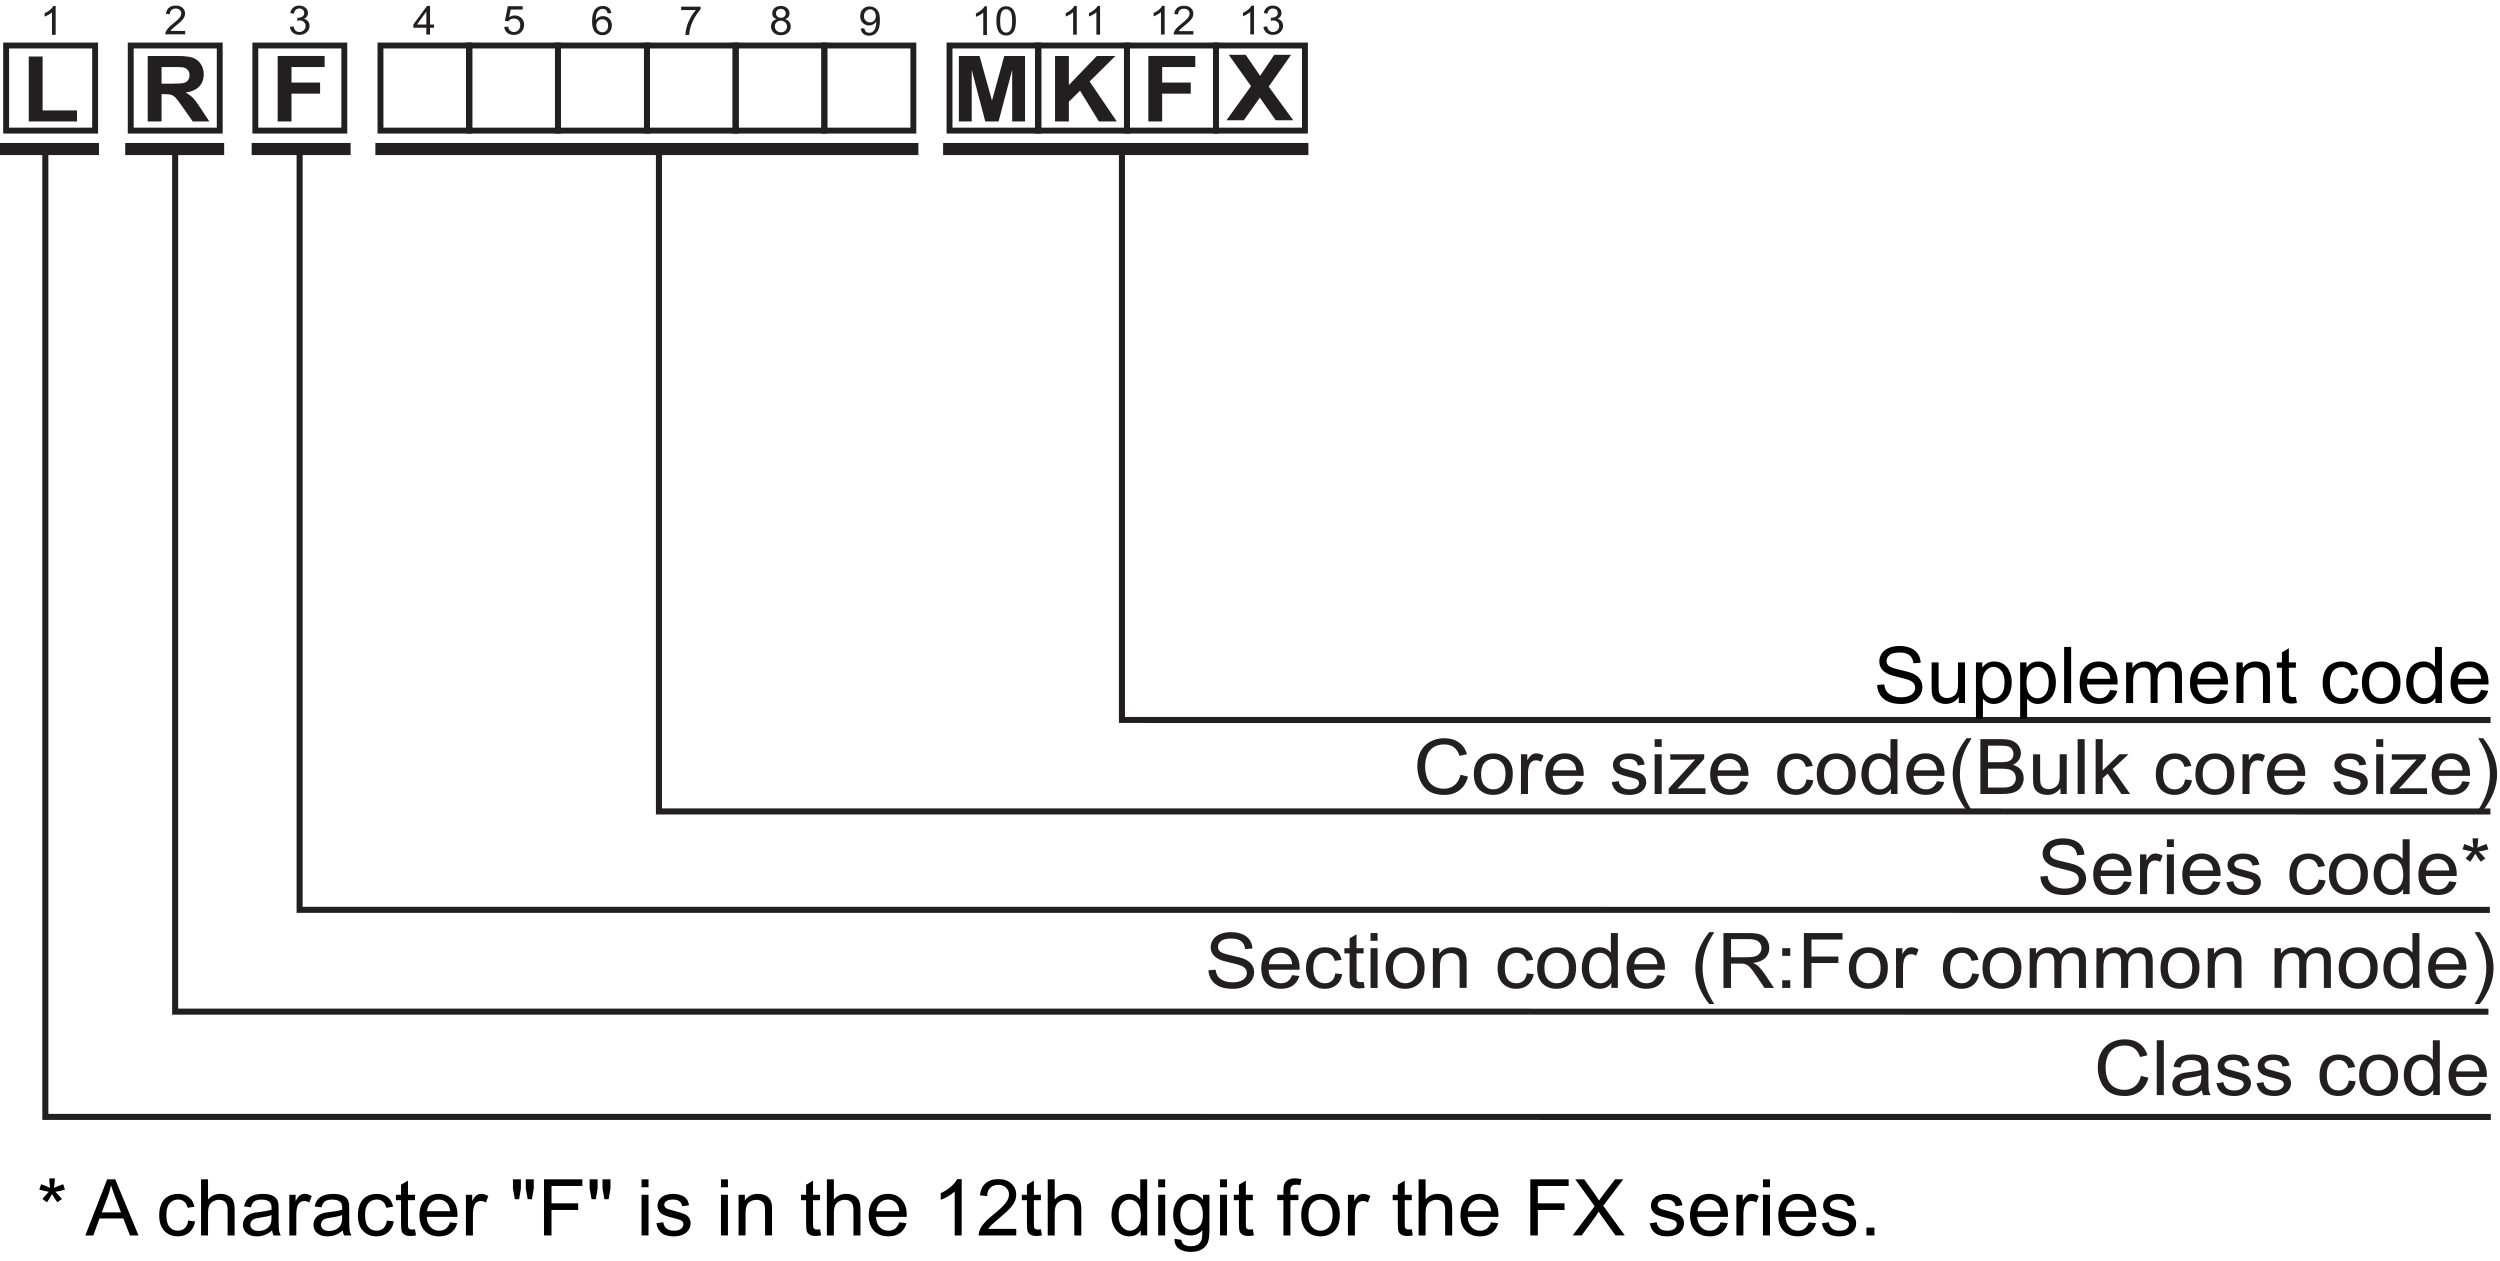 <?xml version="1.0" encoding="UTF-8"?>
<svg id="svg2045" xmlns="http://www.w3.org/2000/svg" viewBox="0 0 207.344 104.575">
  <defs>
    <style>
      .cls-1 {
        fill: #231f20;
      }

      .cls-2 {
        isolation: isolate;
      }

      .cls-3 {
        stroke-width: 1.004px;
      }

      .cls-3, .cls-4, .cls-5 {
        fill: none;
        stroke: #231f20;
      }

      .cls-4 {
        stroke-width: .49px;
      }

      .cls-5 {
        stroke-width: .502px;
      }
    </style>
  </defs>
  <g id="layer1">
    <g id="text656" class="cls-2">
      <g class="cls-2">
        <path class="cls-1" d="M121.124,64.258l.63.151c-.133.495-.369.872-.713,1.131-.343.26-.762.391-1.258.391-.512,0-.93-.1-1.25-.3-.322-.2-.566-.489-.734-.868-.167-.378-.251-.784-.251-1.219,0-.474.095-.887.284-1.24.189-.352.459-.62.808-.803.35-.184.734-.275,1.153-.275.477,0,.877.116,1.201.348.324.232.551.558.678.978l-.619.14c-.11-.331-.271-.572-.48-.723-.21-.151-.474-.227-.791-.227-.366,0-.672.084-.918.251-.245.168-.418.393-.518.675-.1.283-.148.574-.148.874,0,.387.059.724.176,1.013.119.289.302.504.551.646.248.144.518.215.809.215.352,0,.65-.098.895-.291.245-.195.41-.484.497-.866Z"/>
        <path class="cls-1" d="M122.237,64.205c0-.609.177-1.062.532-1.355.297-.244.658-.366,1.084-.366.474,0,.861.149,1.162.445.301.297.451.707.451,1.23,0,.425-.066.758-.2,1.001-.133.243-.327.432-.581.566s-.531.201-.832.201c-.482,0-.873-.147-1.17-.443s-.446-.723-.446-1.279ZM122.838,64.205c0,.423.096.738.289.949.191.209.435.314.727.314.29,0,.531-.105.724-.316s.288-.533.288-.965c0-.408-.096-.717-.289-.927-.194-.21-.436-.315-.723-.315-.292,0-.535.105-.727.314-.193.209-.289.523-.289.945Z"/>
        <path class="cls-1" d="M126.145,65.853v-3.295h.525v.499c.135-.233.258-.388.372-.462.113-.074.238-.112.374-.112.197,0,.397.06.602.181l-.201.518c-.144-.08-.286-.121-.43-.121-.127,0-.242.037-.344.11s-.174.175-.217.306c-.064.199-.098.416-.098.652v1.725h-.584Z"/>
        <path class="cls-1" d="M130.724,64.792l.604.07c-.095.338-.271.6-.528.785-.258.187-.587.279-.986.279-.505,0-.904-.148-1.199-.445-.296-.297-.443-.713-.443-1.248,0-.555.148-.985.447-1.291.299-.307.686-.46,1.162-.46.461,0,.838.15,1.129.45.293.3.438.723.438,1.266,0,.033,0,.083-.003.149h-2.57c.021.362.129.64.321.831.192.193.433.289.72.289.215,0,.397-.054.549-.161.151-.108.271-.279.36-.515ZM128.806,63.888h1.925c-.026-.276-.1-.484-.221-.623-.187-.215-.428-.322-.725-.322-.268,0-.493.086-.676.257-.184.172-.284.401-.304.688Z"/>
        <path class="cls-1" d="M133.674,64.869l.578-.086c.031.221.122.391.271.509.147.118.354.177.621.177.269,0,.468-.053.597-.156.131-.105.195-.228.195-.368,0-.126-.057-.226-.172-.298-.08-.05-.279-.113-.598-.189-.428-.104-.725-.193-.891-.268-.165-.076-.291-.181-.376-.314-.085-.133-.128-.28-.128-.441,0-.147.035-.283.105-.408s.166-.229.287-.312c.09-.064.215-.118.371-.162.157-.045.325-.067.505-.067.271,0,.508.038.712.112.205.074.355.175.453.303.098.127.164.297.201.51l-.571.074c-.026-.17-.101-.302-.226-.396-.125-.096-.301-.143-.527-.143-.268,0-.459.042-.574.127-.115.084-.172.184-.172.298,0,.072.023.138.071.195.048.06.122.11.224.149.059.02.23.068.516.143.414.105.702.191.865.259.164.067.291.165.385.294.093.127.14.287.14.477,0,.188-.058.362-.171.526-.113.165-.277.292-.491.382s-.456.135-.728.135c-.447,0-.789-.089-1.023-.267s-.385-.442-.449-.792Z"/>
        <path class="cls-1" d="M137.233,61.947v-.643h.584v.643h-.584ZM137.233,65.853v-3.295h.584v3.295h-.584Z"/>
        <path class="cls-1" d="M138.398,65.853v-.453l2.194-2.408c-.249.013-.469.02-.659.02h-1.404v-.453h2.816v.369l-1.866,2.092-.36.381c.262-.019.508-.027.736-.027h1.594v.48h-3.051Z"/>
        <path class="cls-1" d="M144.389,64.792l.604.07c-.095.338-.271.6-.528.785-.257.187-.587.279-.986.279-.505,0-.903-.148-1.199-.445s-.443-.713-.443-1.248c0-.555.149-.985.448-1.291.299-.307.686-.46,1.162-.46.461,0,.837.15,1.129.45s.438.723.438,1.266c0,.033,0,.083-.002.149h-2.57c.021.362.128.64.32.831.193.193.434.289.721.289.215,0,.396-.054.549-.161.15-.108.271-.279.359-.515ZM142.471,63.888h1.925c-.026-.276-.099-.484-.221-.623-.187-.215-.427-.322-.724-.322-.268,0-.494.086-.676.257-.184.172-.285.401-.305.688Z"/>
        <path class="cls-1" d="M149.822,64.646l.574.071c-.062.378-.224.675-.482.89-.258.213-.576.32-.952.32-.472,0-.851-.146-1.138-.441s-.43-.718-.43-1.268c0-.356.062-.668.186-.935.123-.267.311-.467.562-.601.252-.133.525-.2.822-.2.375,0,.681.091.918.272.238.18.391.438.459.771l-.568.083c-.055-.221-.15-.387-.287-.499-.138-.112-.304-.167-.498-.167-.295,0-.533.101-.718.303-.184.201-.276.52-.276.957,0,.442.09.764.267.965.178.201.409.301.694.301.229,0,.421-.067.574-.201.154-.135.252-.342.293-.621Z"/>
        <path class="cls-1" d="M150.679,64.205c0-.609.177-1.062.532-1.355.297-.244.658-.366,1.084-.366.474,0,.861.149,1.162.445.301.297.451.707.451,1.23,0,.425-.066.758-.2,1.001-.133.243-.327.432-.581.566s-.531.201-.832.201c-.482,0-.873-.147-1.17-.443s-.446-.723-.446-1.279ZM151.279,64.205c0,.423.096.738.289.949.191.209.435.314.727.314.29,0,.531-.105.724-.316s.288-.533.288-.965c0-.408-.096-.717-.289-.927-.194-.21-.436-.315-.723-.315-.292,0-.535.105-.727.314-.193.209-.289.523-.289.945Z"/>
        <path class="cls-1" d="M156.828,65.853v-.416c-.219.327-.539.49-.963.49-.275,0-.527-.072-.758-.217s-.41-.348-.536-.607c-.126-.259-.19-.558-.19-.895,0-.329.059-.627.172-.896.115-.268.287-.474.517-.616s.485-.214.769-.214c.209,0,.394.042.556.126s.294.193.396.327v-1.632h.581v4.549h-.542ZM154.982,64.208c0,.422.092.737.278.946s.405.313.659.313.473-.1.65-.299c.179-.2.268-.505.268-.914,0-.451-.091-.782-.272-.993-.182-.212-.405-.317-.672-.317-.259,0-.477.102-.65.305-.175.203-.261.522-.261.959Z"/>
        <path class="cls-1" d="M160.648,64.792l.604.07c-.096.338-.271.6-.529.785-.258.187-.586.279-.986.279-.504,0-.904-.148-1.199-.445s-.443-.713-.443-1.248c0-.555.149-.985.448-1.291.298-.307.686-.46,1.161-.46.461,0,.838.15,1.13.45s.438.723.438,1.266c0,.033-.002.083-.004.149h-2.57c.021.362.129.64.322.831.191.193.432.289.72.289.214,0,.397-.054.548-.161.152-.108.271-.279.361-.515ZM158.73,63.888h1.924c-.025-.276-.1-.484-.221-.623-.186-.215-.428-.322-.724-.322-.269,0-.493.086-.677.257-.183.172-.283.401-.303.688Z"/>
        <path class="cls-1" d="M163.102,67.191c-.322-.39-.596-.845-.818-1.365-.223-.521-.334-1.062-.334-1.621,0-.492.084-.963.25-1.414.195-.523.496-1.045.902-1.564h.418c-.262.431-.435.738-.519.922-.132.285-.235.584-.312.894-.094.388-.14.776-.14,1.167,0,.995.323,1.988.97,2.982h-.418Z"/>
        <path class="cls-1" d="M164.247,65.853v-4.549h1.784c.364,0,.656.046.875.138.22.093.393.233.516.425.125.191.188.393.188.602,0,.193-.055.377-.166.549-.109.172-.277.311-.5.416.288.08.51.218.664.412.154.195.232.424.232.689,0,.213-.047.41-.142.594-.094.184-.21.324-.349.424s-.312.174-.521.225-.464.076-.768.076h-1.813ZM164.877,63.215h1.028c.279,0,.479-.018.601-.053.16-.046.281-.121.361-.227.082-.105.122-.237.122-.397,0-.15-.038-.283-.114-.398-.075-.115-.184-.193-.324-.236-.141-.042-.381-.062-.723-.062h-.951v1.374ZM164.877,65.316h1.184c.204,0,.347-.007.43-.021.145-.025.266-.066.363-.124.097-.058.177-.142.24-.253.062-.111.094-.238.094-.383,0-.17-.046-.317-.137-.442-.091-.126-.217-.214-.378-.265-.161-.05-.394-.075-.696-.075h-1.1v1.563Z"/>
        <path class="cls-1" d="M170.891,65.853v-.484c-.269.373-.633.559-1.094.559-.203,0-.394-.037-.57-.111-.176-.074-.307-.168-.393-.281-.085-.112-.145-.25-.18-.414-.023-.109-.035-.283-.035-.521v-2.041h.584v1.827c0,.292.012.488.035.59.037.146.115.263.234.346.118.084.266.126.441.126.174,0,.339-.043.492-.129.154-.086.263-.203.326-.351.064-.147.096-.362.096-.644v-1.766h.584v3.295h-.521Z"/>
        <path class="cls-1" d="M172.314,65.853v-4.549h.584v4.549h-.584Z"/>
        <path class="cls-1" d="M173.808,65.853v-4.549h.584v2.594l1.383-1.34h.756l-1.317,1.223,1.451,2.072h-.721l-1.14-1.686-.412.379v1.307h-.584Z"/>
        <path class="cls-1" d="M181.223,64.646l.575.071c-.063.378-.224.675-.481.89-.26.213-.576.32-.953.32-.472,0-.852-.146-1.138-.441s-.43-.718-.43-1.268c0-.356.062-.668.185-.935s.311-.467.563-.601c.252-.133.526-.2.823-.2.373,0,.68.091.918.272.238.18.391.438.457.771l-.568.083c-.053-.221-.148-.387-.287-.499-.137-.112-.303-.167-.498-.167-.294,0-.533.101-.717.303-.184.201-.275.52-.275.957,0,.442.088.764.266.965s.409.301.695.301c.229,0,.42-.067.574-.201.153-.135.25-.342.291-.621Z"/>
        <path class="cls-1" d="M182.08,64.205c0-.609.178-1.062.532-1.355.296-.244.657-.366,1.084-.366.474,0,.86.149,1.161.445.301.297.451.707.451,1.23,0,.425-.066.758-.199,1.001s-.326.432-.58.566c-.255.135-.532.201-.833.201-.482,0-.872-.147-1.17-.443s-.446-.723-.446-1.279ZM182.681,64.205c0,.423.097.738.288.949.193.209.436.314.728.314.29,0,.531-.105.724-.316s.289-.533.289-.965c0-.408-.098-.717-.291-.927s-.434-.315-.722-.315c-.292,0-.534.105-.728.314-.191.209-.288.523-.288.945Z"/>
        <path class="cls-1" d="M185.987,65.853v-3.295h.526v.499c.133-.233.258-.388.371-.462s.238-.112.375-.112c.196,0,.396.06.6.181l-.201.518c-.143-.08-.285-.121-.428-.121-.128,0-.242.037-.344.11s-.175.175-.218.306c-.065.199-.098.416-.098.652v1.725h-.584Z"/>
        <path class="cls-1" d="M190.566,64.792l.604.07c-.096.338-.271.6-.529.785-.258.187-.586.279-.986.279-.504,0-.904-.148-1.199-.445s-.443-.713-.443-1.248c0-.555.149-.985.448-1.291.298-.307.686-.46,1.161-.46.461,0,.838.15,1.13.45s.438.723.438,1.266c0,.033-.002.083-.004.149h-2.57c.021.362.129.64.322.831.191.193.432.289.72.289.214,0,.397-.054.548-.161.152-.108.271-.279.361-.515ZM188.648,63.888h1.924c-.025-.276-.1-.484-.221-.623-.186-.215-.428-.322-.724-.322-.269,0-.493.086-.677.257-.183.172-.283.401-.303.688Z"/>
        <path class="cls-1" d="M193.516,64.869l.578-.086c.032.221.123.391.271.509.147.118.354.177.621.177s.467-.053.597-.156c.13-.105.194-.228.194-.368,0-.126-.057-.226-.172-.298-.08-.05-.279-.113-.597-.189-.429-.104-.726-.193-.891-.268-.165-.076-.291-.181-.376-.314-.086-.133-.129-.28-.129-.441,0-.147.035-.283.105-.408s.166-.229.287-.312c.091-.064.215-.118.371-.162.158-.045.326-.067.506-.067.27,0,.508.038.712.112s.354.175.452.303c.098.127.165.297.201.51l-.57.074c-.026-.17-.102-.302-.227-.396-.124-.096-.3-.143-.527-.143-.268,0-.459.042-.574.127-.114.084-.172.184-.172.298,0,.072.023.138.072.195.047.06.121.11.223.149.059.02.23.068.517.143.413.105.702.191.864.259.164.067.292.165.385.294.094.127.141.287.141.477,0,.188-.058.362-.171.526-.114.165-.277.292-.491.382-.215.09-.457.135-.728.135-.448,0-.789-.089-1.024-.267-.234-.178-.384-.442-.449-.792Z"/>
        <path class="cls-1" d="M197.076,61.947v-.643h.584v.643h-.584ZM197.076,65.853v-3.295h.584v3.295h-.584Z"/>
        <path class="cls-1" d="M198.241,65.853v-.453l2.194-2.408c-.25.013-.469.02-.659.02h-1.405v-.453h2.816v.369l-1.865,2.092-.361.381c.262-.019.508-.027.737-.027h1.593v.48h-3.05Z"/>
        <path class="cls-1" d="M204.232,64.792l.604.07c-.096.338-.271.6-.529.785-.258.187-.586.279-.986.279-.504,0-.904-.148-1.199-.445s-.443-.713-.443-1.248c0-.555.149-.985.448-1.291.298-.307.686-.46,1.161-.46.461,0,.838.15,1.13.45s.438.723.438,1.266c0,.033-.002.083-.004.149h-2.57c.021.362.129.64.322.831.191.193.432.289.72.289.214,0,.397-.054.548-.161.152-.108.271-.279.361-.515ZM202.314,63.888h1.924c-.025-.276-.1-.484-.221-.623-.186-.215-.428-.322-.724-.322-.269,0-.493.086-.677.257-.183.172-.283.401-.303.688Z"/>
        <path class="cls-1" d="M205.952,67.191h-.419c.646-.994.971-1.987.971-2.982,0-.389-.047-.775-.14-1.158-.074-.31-.177-.607-.309-.893-.084-.187-.259-.497-.522-.932h.419c.406.52.707,1.041.902,1.564.166.451.249.922.249,1.414,0,.559-.111,1.1-.335,1.621-.225.521-.496.976-.816,1.365Z"/>
      </g>
    </g>
    <g id="text672" class="cls-2">
      <g class="cls-2">
        <path class="cls-1" d="M2.386,10.074v-5.387h1.147v4.472h2.852v.915h-3.999Z"/>
      </g>
    </g>
    <g id="g674">
      <path id="path676" class="cls-4" d="M.508,3.774h7.381v7.058H.508V3.774Z"/>
    </g>
    <g id="text680" class="cls-2">
      <g class="cls-2">
        <path class="cls-1" d="M12.252,10.074v-5.432h2.414c.607,0,1.048.049,1.323.146.275.098.496.271.661.521.165.25.248.535.248.856,0,.407-.125.744-.375,1.009-.251.266-.625.433-1.124.502.248.138.453.29.614.456s.379.459.653.882l.694,1.06h-1.372l-.83-1.182c-.294-.422-.496-.688-.604-.798s-.223-.185-.345-.226c-.122-.041-.314-.061-.577-.061h-.233v2.268h-1.147ZM13.399,6.939h.849c.55,0,.894-.022,1.031-.067.137-.044.244-.121.322-.229.078-.109.116-.245.116-.408,0-.183-.051-.331-.153-.443-.103-.112-.246-.184-.432-.213-.093-.012-.372-.019-.837-.019h-.896v1.378Z"/>
      </g>
    </g>
    <g id="g682">
      <path id="path684" class="cls-4" d="M10.843,3.774h7.381v7.058h-7.381V3.774Z"/>
    </g>
    <g id="text688" class="cls-2">
      <g class="cls-2">
        <path class="cls-1" d="M23.029,10.074v-5.432h3.895v.919h-2.748v1.286h2.372v.919h-2.372v2.308h-1.147Z"/>
      </g>
    </g>
    <g id="g690">
      <path id="path692" class="cls-4" d="M21.176,3.774h7.38v7.058h-7.38V3.774Z"/>
    </g>
    <g id="g698">
      <path id="path700" class="cls-4" d="M31.556,3.774h7.382v7.058h-7.382V3.774Z"/>
    </g>
    <g id="g706">
      <path id="path708" class="cls-4" d="M38.892,3.774h7.382v7.058h-7.382V3.774Z"/>
    </g>
    <g id="g714">
      <path id="path716" class="cls-4" d="M46.274,3.774h7.381v7.058h-7.381V3.774Z"/>
    </g>
    <g id="g722">
      <path id="path724" class="cls-4" d="M53.654,3.774h7.381v7.058h-7.381V3.774Z"/>
    </g>
    <g id="g730">
      <path id="path732" class="cls-4" d="M60.989,3.774h7.381v7.058h-7.381V3.774Z"/>
    </g>
    <g id="g738">
      <path id="path740" class="cls-4" d="M68.37,3.774h7.381v7.058h-7.381V3.774Z"/>
    </g>
    <g id="text744" class="cls-2">
      <g class="cls-2">
        <path class="cls-1" d="M79.526,10.074v-5.432h1.716l1.031,3.705,1.019-3.705h1.721v5.432h-1.066v-4.276l-1.127,4.276h-1.104l-1.124-4.276v4.276h-1.065Z"/>
      </g>
    </g>
    <g id="g746">
      <path id="path748" class="cls-4" d="M78.751,3.774h7.381v7.058h-7.381V3.774Z"/>
    </g>
    <g id="text752" class="cls-2">
      <g class="cls-2">
        <path class="cls-1" d="M87.502,10.074v-5.432h1.147v2.412l2.317-2.412h1.542l-2.139,2.116,2.255,3.316h-1.484l-1.562-2.549-.93.908v1.641h-1.147Z"/>
      </g>
    </g>
    <g id="g754">
      <path id="path756" class="cls-4" d="M86.085,3.774h7.38v7.058h-7.38V3.774Z"/>
    </g>
    <g id="text760" class="cls-2">
      <g class="cls-2">
        <path class="cls-1" d="M95.24,10.074v-5.432h3.895v.919h-2.748v1.286h2.372v.919h-2.372v2.308h-1.147Z"/>
      </g>
    </g>
    <g id="g762">
      <path id="path764" class="cls-4" d="M93.465,3.774h7.382v7.058h-7.382V3.774Z"/>
    </g>
    <g id="text768" class="cls-2">
      <g class="cls-2">
        <path class="cls-1" d="M101.718,9.977l2.037-2.834-1.846-2.597h1.407l1.195,1.745,1.171-1.745h1.395l-1.854,2.638,2.037,2.793h-1.452l-1.321-1.878-1.325,1.878h-1.443Z"/>
      </g>
    </g>
    <g id="g770">
      <path id="path772" class="cls-4" d="M100.847,3.774h7.382v7.058h-7.382V3.774Z"/>
    </g>
    <g id="text1126" class="cls-2">
      <g class="cls-2">
        <path class="cls-1" d="M4.615,2.886h-.305v-1.859c-.073.067-.17.134-.289.201s-.226.117-.321.151v-.282c.171-.077.32-.169.448-.279.127-.109.218-.215.271-.318h.197v2.386Z"/>
      </g>
      <g class="cls-2">
        <path class="cls-1" d="M15.354,2.569v.28h-1.643c-.002-.07.01-.138.036-.203.042-.107.109-.212.201-.316.092-.104.225-.224.399-.36.27-.212.453-.38.548-.503.095-.124.142-.241.142-.351,0-.116-.043-.213-.129-.292s-.199-.119-.338-.119c-.147,0-.265.042-.353.126-.088.084-.133.201-.134.35l-.314-.031c.021-.224.103-.394.243-.512.14-.117.328-.176.564-.176.238,0,.427.063.566.19.139.126.208.283.208.47,0,.095-.021.189-.061.281-.041.092-.108.188-.203.29-.095.102-.251.241-.471.418-.183.147-.3.247-.353.299-.052.052-.095.105-.129.158h1.219Z"/>
      </g>
      <g class="cls-2">
        <path class="cls-1" d="M24.039,2.226l.305-.039c.035.165.094.284.179.357.084.073.187.109.308.109.144,0,.265-.048.364-.143.099-.095.148-.213.148-.354,0-.134-.045-.245-.137-.332-.091-.087-.208-.13-.349-.13-.058,0-.129.011-.215.032l.034-.256c.02.002.037.003.049.003.13,0,.247-.032.351-.097s.156-.165.156-.3c0-.107-.038-.196-.113-.266-.076-.07-.174-.105-.293-.105-.119,0-.218.036-.297.107s-.13.178-.152.321l-.305-.052c.037-.196.122-.347.254-.455.132-.108.296-.162.493-.162.136,0,.261.028.375.083.114.056.202.132.262.228s.091.198.091.306c0,.103-.029.196-.086.28-.058.084-.143.151-.256.201.147.032.261.1.343.202.081.103.122.23.122.384,0,.207-.079.383-.237.527-.159.145-.358.216-.601.216-.218,0-.399-.062-.543-.186-.144-.125-.227-.286-.247-.483Z"/>
      </g>
      <g class="cls-2">
        <path class="cls-1" d="M35.36,2.87v-.569h-1.078v-.268l1.134-1.54h.249v1.54h.336v.268h-.336v.569h-.305ZM35.36,2.033V.962l-.778,1.071h.778Z"/>
      </g>
      <g class="cls-2">
        <path class="cls-1" d="M41.823,2.233l.32-.026c.024.149.079.261.166.336s.19.113.312.113c.147,0,.271-.053.373-.159.102-.106.153-.246.153-.421,0-.167-.049-.298-.147-.394-.098-.096-.226-.144-.384-.144-.098,0-.187.021-.266.064-.079.043-.141.098-.187.166l-.287-.036.241-1.22h1.236v.279h-.992l-.134.639c.149-.1.306-.149.47-.149.217,0,.4.072.549.216.149.144.224.329.224.554,0,.215-.065.401-.197.558-.159.192-.377.289-.653.289-.226,0-.41-.061-.553-.182s-.225-.281-.245-.481Z"/>
      </g>
      <g class="cls-2">
        <path class="cls-1" d="M50.701,1.085l-.304.022c-.027-.114-.065-.198-.115-.25-.083-.083-.184-.125-.305-.125-.097,0-.182.026-.256.078-.096.067-.172.165-.227.293-.056.128-.084.312-.086.549.073-.107.163-.187.27-.238.106-.052.217-.078.334-.078.203,0,.376.072.52.215s.214.328.214.555c0,.149-.034.288-.101.416-.067.128-.16.226-.277.294-.118.068-.251.102-.4.102-.254,0-.462-.089-.623-.268-.16-.179-.241-.474-.241-.884,0-.459.089-.793.266-1.002.155-.182.364-.272.626-.272.195,0,.355.053.48.157.125.105.2.25.225.435ZM49.455,2.109c0,.101.022.197.067.289.045.092.107.162.188.21.08.048.165.072.252.072.129,0,.24-.05.333-.149.092-.099.139-.234.139-.405,0-.164-.045-.293-.137-.388-.091-.094-.207-.142-.346-.142-.138,0-.255.047-.351.142-.096.095-.144.219-.144.372Z"/>
      </g>
      <g class="cls-2">
        <path class="cls-1" d="M56.495.834v-.281h1.609v.227c-.158.161-.315.375-.471.642-.155.267-.275.541-.36.823-.061.199-.1.417-.117.653h-.313c.003-.187.042-.413.115-.678.073-.265.179-.52.316-.766.137-.246.283-.453.438-.622h-1.217Z"/>
      </g>
      <g class="cls-2">
        <path class="cls-1" d="M64.419,1.591c-.126-.044-.221-.107-.282-.19-.061-.082-.091-.18-.091-.295,0-.173.065-.318.195-.436s.303-.177.519-.177.392.061.524.181c.132.121.198.268.198.44,0,.11-.03.206-.091.288s-.152.145-.275.189c.152.047.269.124.348.23s.12.232.12.379c0,.203-.075.374-.226.512s-.348.208-.593.208-.443-.069-.593-.208c-.15-.139-.226-.312-.226-.52,0-.154.041-.284.123-.388.082-.104.199-.175.35-.213ZM64.26,2.194c0,.083.021.164.062.241.042.078.103.138.184.181.082.042.169.064.263.064.146,0,.266-.045.361-.135.095-.09.142-.204.142-.342,0-.141-.049-.257-.146-.349s-.22-.138-.367-.138c-.144,0-.262.045-.357.136-.094.09-.142.204-.142.34ZM64.358,1.096c0,.112.038.205.113.276.076.071.174.107.295.107.117,0,.214-.036.289-.106.075-.071.112-.157.112-.26,0-.107-.039-.197-.116-.27-.078-.073-.174-.109-.289-.109-.117,0-.213.036-.29.107s-.115.157-.115.256Z"/>
      </g>
      <g class="cls-2">
        <path class="cls-1" d="M71.387,2.37l.293-.026c.025.132.073.228.143.287.07.06.16.089.27.089.094,0,.176-.021.247-.062.071-.042.129-.096.174-.165.045-.069.083-.162.114-.278.03-.117.046-.235.046-.356,0-.013,0-.033-.002-.059-.061.093-.145.168-.25.226-.105.058-.22.087-.343.087-.206,0-.38-.071-.522-.214-.143-.143-.214-.331-.214-.564,0-.241.074-.435.223-.582.148-.147.334-.221.559-.221.162,0,.309.042.443.125.134.083.235.202.305.356.069.154.104.376.104.668,0,.304-.035.545-.104.726-.069.18-.171.317-.308.411-.136.094-.296.141-.479.141-.194,0-.353-.052-.476-.155-.124-.103-.197-.248-.222-.435ZM72.637,1.321c0-.167-.047-.301-.14-.399s-.205-.147-.336-.147c-.136,0-.254.053-.354.159s-.151.243-.151.412c0,.151.048.274.144.369.095.094.213.142.354.142.141,0,.257-.047.348-.142.091-.095.137-.226.137-.393Z"/>
      </g>
      <g class="cls-2">
        <path class="cls-1" d="M81.854,2.906h-.305v-1.859c-.073.067-.17.134-.289.201s-.226.117-.321.151v-.282c.171-.077.32-.169.448-.279.127-.109.218-.215.271-.318h.197v2.386Z"/>
      </g>
      <g class="cls-2">
        <path class="cls-1" d="M82.635,1.734c0-.281.03-.507.091-.679.061-.171.15-.303.27-.396.119-.093.269-.14.45-.14.133,0,.25.026.351.077s.184.125.25.222c.065.097.117.214.154.353.037.139.056.326.056.562,0,.279-.03.504-.09.675-.06.171-.149.304-.269.397-.119.093-.27.14-.452.14-.24,0-.428-.082-.564-.247-.164-.198-.246-.52-.246-.966ZM82.949,1.734c0,.39.048.65.144.779.095.129.213.194.354.194s.258-.065.354-.195c.095-.129.143-.389.143-.778,0-.391-.048-.651-.143-.78-.096-.128-.215-.193-.357-.193-.14,0-.252.057-.336.17-.105.145-.158.413-.158.803Z"/>
      </g>
      <g class="cls-2">
        <path class="cls-1" d="M89.305,2.876h-.305v-1.859c-.073.067-.17.134-.289.201s-.226.117-.321.151v-.282c.171-.077.32-.169.448-.279.127-.109.218-.215.271-.318h.197v2.386Z"/>
      </g>
      <g class="cls-2">
        <path class="cls-1" d="M91.236,2.876h-.305v-1.859c-.073.067-.17.134-.289.201s-.226.117-.321.151v-.282c.171-.077.32-.169.448-.279.127-.109.218-.215.271-.318h.197v2.386Z"/>
      </g>
      <g class="cls-2">
        <path class="cls-1" d="M96.593,2.866h-.305v-1.859c-.073.067-.17.134-.289.201s-.226.117-.321.151v-.282c.171-.077.32-.169.448-.279.127-.109.218-.215.271-.318h.197v2.386Z"/>
      </g>
      <g class="cls-2">
        <path class="cls-1" d="M98.978,2.585v.28h-1.643c-.002-.07.01-.138.036-.203.042-.107.109-.212.201-.316.092-.104.225-.224.399-.36.27-.212.453-.38.548-.503.095-.124.142-.241.142-.351,0-.116-.043-.213-.129-.292s-.199-.119-.338-.119c-.147,0-.265.042-.353.126-.088.084-.133.201-.134.35l-.314-.031c.021-.224.103-.394.243-.512.14-.117.328-.176.564-.176.238,0,.427.063.566.19.139.126.208.283.208.47,0,.095-.021.189-.061.281-.041.092-.108.188-.203.29-.095.102-.251.241-.471.418-.183.147-.3.247-.353.299-.052.052-.095.105-.129.158h1.219Z"/>
      </g>
      <g class="cls-2">
        <path class="cls-1" d="M104.002,2.853h-.306V.994c-.073.067-.17.134-.289.201s-.226.117-.321.151v-.282c.171-.077.32-.169.448-.279.127-.109.218-.215.271-.318h.197v2.386Z"/>
      </g>
      <g class="cls-2">
        <path class="cls-1" d="M104.785,2.226l.305-.039c.035.165.094.284.179.357.084.073.187.109.308.109.144,0,.265-.048.363-.143.1-.095.148-.213.148-.354,0-.134-.045-.245-.137-.332s-.209-.13-.35-.13c-.058,0-.129.011-.215.032l.033-.256c.021.002.037.003.049.003.131,0,.248-.032.352-.097s.156-.165.156-.3c0-.107-.038-.196-.113-.266-.076-.07-.174-.105-.294-.105-.118,0-.218.036-.297.107s-.13.178-.152.321l-.306-.052c.037-.196.123-.347.255-.455.132-.108.296-.162.493-.162.136,0,.261.028.375.083.113.056.201.132.262.228s.091.198.091.306c0,.103-.028.196-.087.28-.057.084-.143.151-.256.201.146.032.262.1.343.202.081.103.122.23.122.384,0,.207-.079.383-.237.527-.159.145-.358.216-.601.216-.218,0-.398-.062-.543-.186-.145-.125-.227-.286-.246-.483Z"/>
      </g>
    </g>
    <g id="g232">
      <path id="path234" class="cls-3" d="M8.208,12.36H0"/>
    </g>
    <g id="g236">
      <path id="path238" class="cls-3" d="M18.593,12.36h-8.208"/>
    </g>
    <g id="g236-4">
      <path id="path238-6" class="cls-3" d="M29.08,12.36h-8.208"/>
    </g>
    <g id="g216">
      <path id="path218" class="cls-3" d="M76.17,12.36H31.133"/>
    </g>
    <g id="g216-0">
      <path id="path218-3" class="cls-3" d="M108.515,12.36h-30.297"/>
    </g>
    <g id="g3117">
      <path id="path3119" class="cls-5" d="M93.051,12.36v47.35l113.51.008"/>
    </g>
    <g id="g3121">
      <path id="path3123" class="cls-5" d="M54.651,12.36v54.936l151.899.006"/>
    </g>
    <g id="g3125">
      <path id="path3127" class="cls-5" d="M24.85,12.36v63.098l181.653.006"/>
    </g>
    <g id="g3129">
      <path id="path3131" class="cls-5" d="M14.526,12.36v71.541l191.86.006"/>
    </g>
    <g id="g3133">
      <path id="path3135" class="cls-5" d="M3.76,12.36v80.272l202.824.007"/>
    </g>
    <g id="text656-3" class="cls-2">
      <g class="cls-2">
        <path class="cls-1" d="M169.229,72.697l.594-.051c.027.229.094.415.196.561.103.146.263.264.479.354s.46.135.73.135c.239,0,.452-.033.636-.102s.32-.162.41-.281.135-.248.135-.389c0-.144-.043-.268-.129-.375-.087-.105-.23-.195-.429-.268-.128-.048-.41-.122-.847-.223-.438-.1-.744-.194-.919-.283-.228-.114-.396-.256-.508-.424s-.167-.357-.167-.566c0-.229.068-.444.204-.645.137-.199.335-.351.597-.454.262-.103.553-.155.873-.155.354,0,.664.055.934.163s.477.269.621.479c.146.211.223.45.234.717l-.604.043c-.033-.287-.143-.504-.33-.65-.188-.147-.463-.221-.829-.221-.381,0-.658.066-.832.199-.175.135-.261.295-.261.483,0,.163.061.298.184.403.121.105.438.213.949.324.512.11.863.207,1.054.29.276.122.481.276.613.464s.198.402.198.646c0,.242-.072.471-.218.685-.145.214-.353.381-.624.499-.271.119-.578.18-.918.18-.43,0-.791-.061-1.082-.181s-.52-.3-.685-.542c-.165-.24-.253-.513-.261-.816Z"/>
        <path class="cls-1" d="M176.16,73.097l.604.07c-.096.338-.271.6-.529.785-.257.187-.586.279-.986.279-.504,0-.903-.148-1.199-.445-.295-.297-.443-.713-.443-1.248,0-.555.15-.985.449-1.291.298-.307.686-.46,1.161-.46.461,0,.837.15,1.13.45.291.3.438.723.438,1.266,0,.033,0,.083-.003.149h-2.57c.021.362.128.64.321.831.192.193.433.289.721.289.214,0,.396-.054.548-.161.151-.108.271-.279.36-.515ZM174.242,72.193h1.924c-.025-.276-.099-.484-.221-.623-.186-.215-.427-.322-.723-.322-.269,0-.494.086-.677.257-.183.172-.284.401-.304.688Z"/>
        <path class="cls-1" d="M177.49,74.158v-3.295h.526v.499c.134-.233.258-.388.372-.462.113-.074.238-.112.374-.112.196,0,.397.06.601.181l-.201.518c-.143-.08-.285-.121-.429-.121-.128,0-.242.037-.344.11s-.175.175-.218.306c-.064.199-.098.416-.098.652v1.725h-.584Z"/>
        <path class="cls-1" d="M179.714,70.251v-.643h.584v.643h-.584ZM179.714,74.158v-3.295h.584v3.295h-.584Z"/>
        <path class="cls-1" d="M183.547,73.097l.604.07c-.096.338-.271.6-.529.785-.258.187-.586.279-.986.279-.504,0-.904-.148-1.199-.445s-.443-.713-.443-1.248c0-.555.149-.985.448-1.291.298-.307.686-.46,1.161-.46.461,0,.838.15,1.13.45s.438.723.438,1.266c0,.033-.002.083-.004.149h-2.57c.021.362.129.64.322.831.191.193.432.289.72.289.214,0,.397-.054.548-.161.152-.108.271-.279.361-.515ZM181.629,72.193h1.924c-.025-.276-.1-.484-.221-.623-.186-.215-.428-.322-.724-.322-.269,0-.493.086-.677.257-.183.172-.283.401-.303.688Z"/>
        <path class="cls-1" d="M184.65,73.173l.577-.086c.032.221.122.391.271.509s.355.177.621.177c.27,0,.469-.053.598-.156.13-.105.195-.228.195-.368,0-.126-.058-.226-.172-.298-.08-.05-.279-.113-.598-.189-.428-.104-.725-.193-.891-.268-.166-.076-.291-.181-.377-.314-.085-.133-.128-.28-.128-.441,0-.147.035-.283.105-.408s.166-.229.287-.312c.091-.064.215-.118.372-.162.156-.045.324-.067.504-.067.271,0,.508.038.713.112.204.074.355.175.453.303.097.127.164.297.201.51l-.572.074c-.025-.17-.101-.302-.225-.396-.125-.096-.301-.143-.527-.143-.269,0-.46.042-.574.127-.115.084-.172.184-.172.298,0,.072.023.138.07.195.048.06.123.11.225.149.059.02.23.068.516.143.413.105.701.191.865.259.163.067.291.165.385.294.092.127.139.287.139.477,0,.188-.057.362-.17.526-.113.165-.277.292-.492.382-.214.09-.456.135-.727.135-.447,0-.789-.089-1.023-.267-.235-.178-.385-.442-.449-.792Z"/>
        <path class="cls-1" d="M192.303,72.951l.574.071c-.062.378-.224.675-.482.89-.258.213-.576.32-.952.32-.472,0-.851-.146-1.138-.441s-.43-.718-.43-1.268c0-.356.062-.668.186-.935.123-.267.311-.467.562-.601.252-.133.525-.2.822-.2.375,0,.681.091.918.272.238.18.391.438.459.771l-.568.083c-.055-.221-.15-.387-.287-.499-.138-.112-.304-.167-.498-.167-.295,0-.533.101-.718.303-.184.201-.276.52-.276.957,0,.442.09.764.267.965.178.201.409.301.694.301.229,0,.421-.067.574-.201.154-.135.252-.342.293-.621Z"/>
        <path class="cls-1" d="M193.158,72.509c0-.609.178-1.062.533-1.355.296-.244.657-.366,1.084-.366.473,0,.86.149,1.161.445.301.297.451.707.451,1.23,0,.425-.066.758-.2,1.001-.133.243-.326.432-.58.566s-.531.201-.832.201c-.482,0-.873-.147-1.17-.443-.298-.296-.447-.723-.447-1.279ZM193.76,72.509c0,.423.096.738.288.949.192.209.435.314.728.314.289,0,.531-.105.723-.316.193-.211.289-.533.289-.965,0-.408-.097-.717-.29-.927-.194-.21-.435-.315-.722-.315-.293,0-.535.105-.728.314s-.288.523-.288.945Z"/>
        <path class="cls-1" d="M199.309,74.158v-.416c-.219.327-.54.49-.964.49-.274,0-.527-.072-.758-.217s-.409-.348-.536-.607c-.126-.259-.189-.558-.189-.895,0-.329.058-.627.172-.896.115-.268.287-.474.516-.616.23-.143.486-.214.77-.214.208,0,.393.042.555.126s.295.193.396.327v-1.632h.58v4.549h-.541ZM197.462,72.513c0,.422.093.737.278.946.187.209.406.313.66.313s.472-.1.65-.299c.178-.2.268-.505.268-.914,0-.451-.092-.782-.273-.993-.182-.212-.405-.317-.672-.317-.259,0-.477.102-.65.305s-.261.522-.261.959Z"/>
        <path class="cls-1" d="M203.129,73.097l.604.07c-.096.338-.271.6-.529.785-.258.187-.586.279-.986.279-.504,0-.904-.148-1.199-.445s-.443-.713-.443-1.248c0-.555.149-.985.448-1.291.298-.307.686-.46,1.161-.46.461,0,.838.15,1.13.45s.438.723.438,1.266c0,.033-.002.083-.004.149h-2.57c.021.362.129.64.322.831.191.193.432.289.72.289.214,0,.397-.054.548-.161.152-.108.271-.279.361-.515ZM201.211,72.193h1.924c-.025-.276-.1-.484-.221-.623-.186-.215-.428-.322-.724-.322-.269,0-.493.086-.677.257-.183.172-.283.401-.303.688Z"/>
        <path class="cls-1" d="M204.234,70.443l.15-.439c.344.115.594.215.749.301-.041-.375-.062-.633-.064-.773h.471c-.007.205-.032.462-.075.77.223-.107.479-.207.766-.297l.149.439c-.274.088-.544.146-.808.174.132.11.317.306.558.587l-.389.264c-.126-.163-.274-.386-.445-.667-.16.291-.3.514-.421.667l-.384-.264c.251-.296.431-.491.539-.587-.279-.051-.544-.109-.796-.174Z"/>
      </g>
    </g>
    <g id="text656-3-1" class="cls-2">
      <g class="cls-2">
        <path class="cls-1" d="M177.559,89.23l.63.152c-.132.494-.37.871-.712,1.131-.344.26-.763.389-1.258.389-.514,0-.93-.1-1.252-.299-.32-.199-.565-.488-.732-.867-.168-.379-.252-.785-.252-1.22,0-.474.095-.888.283-1.239.189-.354.459-.621.809-.805.35-.183.734-.273,1.154-.273.476,0,.876.115,1.2.347.325.231.551.558.679.978l-.62.14c-.11-.331-.271-.571-.48-.723s-.474-.227-.792-.227c-.365,0-.671.083-.916.251-.246.168-.418.393-.518.676-.1.281-.15.572-.15.873,0,.387.06.725.178,1.013.117.288.301.505.55.647s.519.214.808.214c.354,0,.652-.097.896-.292.244-.194.41-.482.496-.865Z"/>
        <path class="cls-1" d="M178.877,90.825v-4.549h.584v4.549h-.584Z"/>
        <path class="cls-1" d="M182.615,90.417c-.217.177-.425.301-.625.373s-.415.109-.645.109c-.379,0-.67-.09-.873-.266-.203-.178-.305-.403-.305-.678,0-.162.038-.31.115-.443.076-.133.178-.24.302-.32.124-.081.265-.143.421-.184.113-.029.287-.057.519-.084.472-.053.819-.117,1.042-.191.002-.077.003-.126.003-.146,0-.228-.056-.388-.165-.48-.15-.127-.371-.189-.666-.189-.274,0-.478.046-.608.138-.131.093-.228.255-.29.489l-.571-.074c.052-.234.138-.424.257-.566.119-.145.291-.255.516-.332.225-.078.485-.117.781-.117s.534.033.718.1c.185.066.319.149.405.25.087.1.147.227.182.38.02.095.029.267.029.515v.745c0,.519.014.848.038.985s.073.27.147.396h-.61c-.061-.116-.099-.251-.116-.407ZM182.566,89.171c-.213.082-.53.152-.955.211-.239.033-.409.07-.509.111s-.177.102-.23.182-.081.168-.081.266c0,.148.059.272.177.371.118.1.29.149.518.149.226,0,.425-.047.601-.142.176-.094.304-.223.387-.386.062-.126.094-.312.094-.559v-.204Z"/>
        <path class="cls-1" d="M183.828,89.841l.578-.087c.032.222.123.391.271.509.147.117.354.177.621.177s.467-.052.597-.157c.13-.104.194-.227.194-.367,0-.126-.057-.226-.172-.298-.08-.05-.279-.112-.597-.189-.429-.104-.726-.192-.891-.269-.165-.075-.291-.18-.376-.312-.086-.135-.129-.281-.129-.443,0-.146.035-.282.105-.408.07-.125.166-.229.287-.311.091-.064.215-.119.371-.164.158-.044.326-.066.506-.066.27,0,.508.037.712.111.204.075.354.176.452.303s.165.298.201.511l-.57.075c-.026-.17-.102-.303-.227-.398-.124-.094-.3-.143-.527-.143-.268,0-.459.043-.574.128-.114.085-.172.185-.172.298,0,.072.023.137.072.195.047.061.121.109.223.148.059.021.23.068.517.143.413.105.702.192.864.26.164.067.292.165.385.293.094.129.141.287.141.479,0,.186-.058.361-.171.525-.114.164-.277.292-.491.382-.215.09-.457.136-.728.136-.448,0-.789-.09-1.024-.268-.234-.178-.384-.441-.449-.791Z"/>
        <path class="cls-1" d="M187.152,89.841l.577-.087c.032.222.122.391.271.509.148.117.355.177.621.177.27,0,.469-.052.598-.157.13-.104.195-.227.195-.367,0-.126-.058-.226-.172-.298-.08-.05-.279-.112-.598-.189-.428-.104-.725-.192-.891-.269-.166-.075-.291-.18-.377-.312-.085-.135-.128-.281-.128-.443,0-.146.035-.282.105-.408.07-.125.166-.229.287-.311.091-.064.215-.119.372-.164.156-.044.324-.066.504-.066.271,0,.508.037.713.111.204.075.355.176.453.303.097.127.164.298.201.511l-.572.075c-.025-.17-.101-.303-.225-.398-.125-.094-.301-.143-.527-.143-.269,0-.46.043-.574.128-.115.085-.172.185-.172.298,0,.072.023.137.07.195.048.061.123.109.225.148.059.021.23.068.516.143.413.105.701.192.865.26.163.067.291.165.385.293.092.129.139.287.139.479,0,.186-.057.361-.17.525s-.277.292-.492.382c-.214.09-.456.136-.727.136-.447,0-.789-.09-1.023-.268-.235-.178-.385-.441-.449-.791Z"/>
        <path class="cls-1" d="M194.804,89.618l.575.071c-.063.379-.225.675-.482.889-.259.215-.576.322-.953.322-.471,0-.851-.148-1.137-.443-.287-.295-.43-.717-.43-1.268,0-.355.061-.666.185-.934.123-.267.311-.467.563-.601.252-.134.525-.2.822-.2.374,0,.68.091.918.271.238.182.391.438.458.771l-.568.084c-.054-.222-.149-.389-.287-.5s-.304-.168-.498-.168c-.294,0-.533.102-.718.303-.184.202-.275.521-.275.957,0,.443.089.766.266.966.178.2.41.301.695.301.229,0,.42-.067.574-.202.154-.134.251-.341.292-.62Z"/>
        <path class="cls-1" d="M195.66,89.177c0-.61.178-1.062.533-1.356.296-.244.657-.366,1.084-.366.473,0,.86.148,1.161.445s.451.707.451,1.23c0,.424-.066.758-.2,1.001-.133.243-.326.432-.58.565-.254.135-.531.203-.832.203-.482,0-.873-.148-1.17-.444-.298-.296-.447-.722-.447-1.278ZM196.262,89.177c0,.422.096.738.288.947.192.211.435.315.728.315.289,0,.531-.105.723-.316.193-.211.289-.532.289-.966,0-.406-.097-.716-.29-.926-.194-.21-.435-.314-.722-.314-.293,0-.535.104-.728.312s-.288.525-.288.947Z"/>
        <path class="cls-1" d="M201.811,90.825v-.416c-.219.327-.54.491-.964.491-.274,0-.527-.073-.758-.218-.23-.146-.409-.347-.536-.606-.126-.26-.189-.559-.189-.896,0-.329.058-.628.172-.896.115-.268.287-.473.516-.615.23-.143.486-.215.77-.215.208,0,.393.042.555.126.162.083.295.192.396.327v-1.632h.58v4.549h-.541ZM199.964,89.18c0,.422.093.737.278.946.187.209.406.313.66.313s.472-.1.65-.3c.178-.199.268-.504.268-.914,0-.45-.092-.781-.273-.992s-.405-.316-.672-.316c-.259,0-.477.102-.65.304s-.261.522-.261.959Z"/>
        <path class="cls-1" d="M205.631,89.763l.604.072c-.096.336-.271.598-.529.785-.258.186-.586.279-.986.279-.504,0-.904-.148-1.199-.445s-.443-.714-.443-1.25c0-.555.149-.984.448-1.291.298-.306.686-.459,1.161-.459.461,0,.838.15,1.13.45s.438.722.438,1.267c0,.033-.002.082-.004.148h-2.57c.021.361.129.639.322.832.191.191.432.288.72.288.214,0,.397-.054.548-.161.152-.107.271-.279.361-.516ZM203.713,88.861h1.924c-.025-.277-.1-.485-.221-.624-.186-.216-.428-.323-.724-.323-.269,0-.493.086-.677.258-.183.172-.283.401-.303.689Z"/>
      </g>
    </g>
    <g id="text656-3-8" class="cls-2">
      <g class="cls-2">
        <path class="cls-1" d="M100.228,80.474l.594-.051c.028.229.093.415.196.561.103.146.262.264.479.354s.46.135.73.135c.24,0,.452-.033.636-.102.184-.068.321-.162.411-.281s.135-.248.135-.389c0-.144-.043-.268-.13-.375-.086-.105-.229-.195-.428-.268-.128-.048-.41-.122-.847-.223-.437-.1-.743-.194-.918-.283-.227-.114-.396-.256-.508-.424s-.167-.357-.167-.566c0-.229.068-.444.204-.645.137-.199.335-.351.597-.454.262-.103.553-.155.873-.155.353,0,.664.055.933.163s.477.269.622.479.223.45.233.717l-.604.043c-.032-.287-.142-.504-.33-.65-.187-.147-.463-.221-.829-.221-.381,0-.658.066-.832.199-.174.135-.261.295-.261.483,0,.163.062.298.185.403.121.105.438.213.949.324.512.11.863.207,1.053.29.277.122.481.276.613.464s.198.402.198.646c0,.242-.073.471-.218.685-.145.214-.353.381-.625.499-.271.119-.577.18-.917.18-.43,0-.791-.061-1.082-.181s-.52-.3-.685-.542c-.165-.24-.252-.513-.261-.816Z"/>
        <path class="cls-1" d="M107.16,80.875l.604.07c-.096.338-.271.6-.529.785-.257.187-.586.279-.986.279-.504,0-.903-.148-1.199-.445-.295-.297-.443-.713-.443-1.248,0-.555.15-.985.449-1.291.298-.307.686-.46,1.161-.46.461,0,.837.15,1.13.45.291.3.438.723.438,1.266,0,.033,0,.083-.003.149h-2.57c.021.362.128.64.321.831.192.193.433.289.721.289.214,0,.396-.054.548-.161.151-.108.271-.279.36-.515ZM105.242,79.97h1.924c-.025-.276-.099-.484-.221-.623-.186-.215-.427-.322-.723-.322-.269,0-.494.086-.677.257-.183.172-.284.401-.304.688Z"/>
        <path class="cls-1" d="M110.746,80.728l.574.071c-.062.378-.223.675-.481.89-.259.213-.576.32-.952.32-.473,0-.852-.146-1.139-.441-.286-.295-.43-.718-.43-1.268,0-.356.062-.668.186-.935s.311-.467.562-.601c.252-.133.526-.2.823-.2.374,0,.681.091.918.272.238.18.391.438.458.771l-.568.083c-.054-.221-.149-.387-.287-.499-.137-.112-.303-.167-.498-.167-.295,0-.533.101-.717.303-.184.201-.276.52-.276.957,0,.442.089.764.267.965s.408.301.694.301c.229,0,.421-.067.574-.201.153-.135.251-.342.292-.621Z"/>
        <path class="cls-1" d="M113.096,81.435l.084.494c-.164.033-.311.049-.441.049-.211,0-.376-.031-.492-.096-.117-.064-.199-.148-.247-.253s-.071-.324-.071-.659v-1.896h-.429v-.434h.429v-.816l.58-.336v1.152h.588v.434h-.588v1.928c0,.158.011.262.031.307.021.046.055.082.101.109.047.026.113.039.2.039.064,0,.15-.006.256-.021Z"/>
        <path class="cls-1" d="M113.67,78.029v-.643h.584v.643h-.584ZM113.67,81.935v-3.295h.584v3.295h-.584Z"/>
        <path class="cls-1" d="M114.926,80.287c0-.609.178-1.062.533-1.355.296-.244.657-.366,1.084-.366.473,0,.86.149,1.161.445.301.297.451.707.451,1.23,0,.425-.066.758-.2,1.001-.133.243-.326.432-.58.566s-.531.201-.832.201c-.482,0-.873-.147-1.17-.443-.298-.296-.447-.723-.447-1.279ZM115.527,80.287c0,.423.096.738.288.949.192.209.435.314.728.314.289,0,.531-.105.723-.316.193-.211.289-.533.289-.965,0-.408-.097-.717-.29-.927-.194-.21-.435-.315-.722-.315-.293,0-.535.105-.728.314s-.288.523-.288.945Z"/>
        <path class="cls-1" d="M118.84,81.935v-3.295h.525v.469c.254-.363.619-.544,1.098-.544.207,0,.398.036.572.107s.305.165.391.28c.088.116.148.254.183.413.021.104.032.284.032.543v2.026h-.584v-2.004c0-.229-.023-.398-.068-.512-.045-.112-.126-.202-.242-.27-.115-.066-.251-.101-.406-.101-.25,0-.465.075-.645.227-.181.151-.271.438-.271.859v1.8h-.584Z"/>
        <path class="cls-1" d="M126.632,80.728l.575.071c-.063.378-.225.675-.482.89-.259.213-.576.32-.953.32-.471,0-.851-.146-1.137-.441-.287-.295-.43-.718-.43-1.268,0-.356.061-.668.185-.935.123-.267.311-.467.563-.601.252-.133.525-.2.822-.2.374,0,.68.091.918.272.238.18.391.438.458.771l-.568.083c-.054-.221-.149-.387-.287-.499s-.304-.167-.498-.167c-.294,0-.533.101-.718.303-.184.201-.275.52-.275.957,0,.442.089.764.266.965.178.201.41.301.695.301.229,0,.42-.067.574-.201.154-.135.251-.342.292-.621Z"/>
        <path class="cls-1" d="M127.488,80.287c0-.609.178-1.062.532-1.355.296-.244.657-.366,1.084-.366.474,0,.86.149,1.161.445.301.297.451.707.451,1.23,0,.425-.066.758-.199,1.001s-.326.432-.58.566c-.255.135-.532.201-.833.201-.482,0-.872-.147-1.17-.443s-.446-.723-.446-1.279ZM128.089,80.287c0,.423.097.738.288.949.193.209.436.314.728.314.29,0,.531-.105.724-.316s.289-.533.289-.965c0-.408-.098-.717-.291-.927s-.434-.315-.722-.315c-.292,0-.534.105-.728.314-.191.209-.288.523-.288.945Z"/>
        <path class="cls-1" d="M133.639,81.935v-.416c-.219.327-.54.49-.964.49-.274,0-.527-.072-.758-.217s-.409-.348-.536-.607c-.126-.259-.189-.558-.189-.895,0-.329.058-.627.172-.896.115-.268.287-.474.516-.616.23-.143.486-.214.77-.214.208,0,.393.042.555.126s.295.193.396.327v-1.632h.58v4.549h-.541ZM131.792,80.291c0,.422.093.737.278.946.187.209.406.313.66.313s.472-.1.65-.299c.178-.2.268-.505.268-.914,0-.451-.092-.782-.273-.993-.182-.212-.405-.317-.672-.317-.259,0-.477.102-.65.305s-.261.522-.261.959Z"/>
        <path class="cls-1" d="M137.458,80.875l.604.07c-.095.338-.271.6-.528.785-.258.187-.587.279-.986.279-.505,0-.904-.148-1.199-.445-.296-.297-.443-.713-.443-1.248,0-.555.148-.985.447-1.291.299-.307.686-.46,1.162-.46.461,0,.838.15,1.129.45.293.3.438.723.438,1.266,0,.033,0,.083-.003.149h-2.57c.021.362.129.64.321.831.192.193.433.289.72.289.215,0,.397-.054.549-.161.151-.108.271-.279.36-.515ZM135.54,79.97h1.925c-.026-.276-.1-.484-.221-.623-.187-.215-.428-.322-.725-.322-.268,0-.493.086-.676.257-.184.172-.284.401-.304.688Z"/>
        <path class="cls-1" d="M141.758,83.273c-.322-.39-.595-.845-.817-1.365-.224-.521-.335-1.062-.335-1.621,0-.492.084-.963.25-1.414.195-.523.496-1.045.902-1.564h.419c-.262.431-.435.738-.519.922-.133.285-.236.584-.312.894-.093.388-.139.776-.139,1.167,0,.995.322,1.988.97,2.982h-.419Z"/>
        <path class="cls-1" d="M142.939,81.935v-4.549h2.109c.424,0,.746.041.967.123.221.081.396.226.529.432.131.207.197.436.197.687,0,.322-.109.595-.328.815-.218.222-.556.362-1.012.422.166.077.293.152.379.227.185.162.359.363.523.605l.827,1.238h-.792l-.629-.946c-.185-.273-.336-.481-.455-.627-.119-.145-.225-.246-.319-.304-.095-.059-.19-.099-.287-.121-.071-.015-.188-.021-.351-.021h-.73v2.02h-.629ZM143.568,79.394h1.354c.287,0,.513-.029.675-.086.163-.057.286-.147.37-.273.084-.125.127-.261.127-.407,0-.216-.082-.392-.246-.53-.162-.139-.421-.209-.773-.209h-1.506v1.506Z"/>
        <path class="cls-1" d="M147.816,79.276v-.636h.666v.636h-.666ZM147.816,81.935v-.637h.666v.637h-.666Z"/>
        <path class="cls-1" d="M149.608,81.935v-4.549h3.21v.537h-2.58v1.408h2.232v.537h-2.232v2.066h-.63Z"/>
        <path class="cls-1" d="M153.344,80.287c0-.609.177-1.062.531-1.355.297-.244.658-.366,1.084-.366.475,0,.861.149,1.162.445.301.297.451.707.451,1.23,0,.425-.066.758-.199,1.001s-.327.432-.581.566c-.255.135-.532.201-.833.201-.482,0-.872-.147-1.17-.443-.297-.296-.445-.723-.445-1.279ZM153.943,80.287c0,.423.097.738.289.949.192.209.436.314.727.314s.531-.105.725-.316c.191-.211.288-.533.288-.965,0-.408-.097-.717-.29-.927s-.435-.315-.723-.315c-.291,0-.534.105-.727.314s-.289.523-.289.945Z"/>
        <path class="cls-1" d="M157.251,81.935v-3.295h.526v.499c.133-.233.258-.388.371-.462s.238-.112.375-.112c.196,0,.396.06.6.181l-.201.518c-.143-.08-.285-.121-.428-.121-.128,0-.242.037-.344.11s-.175.175-.218.306c-.065.199-.098.416-.098.652v1.725h-.584Z"/>
        <path class="cls-1" d="M163.566,80.728l.574.071c-.062.378-.224.675-.482.89-.258.213-.576.32-.952.32-.472,0-.851-.146-1.138-.441s-.43-.718-.43-1.268c0-.356.062-.668.186-.935.123-.267.311-.467.562-.601.252-.133.525-.2.822-.2.375,0,.681.091.918.272.238.18.391.438.459.771l-.568.083c-.055-.221-.15-.387-.287-.499-.138-.112-.304-.167-.498-.167-.295,0-.533.101-.718.303-.184.201-.276.52-.276.957,0,.442.09.764.267.965.178.201.409.301.694.301.229,0,.421-.067.574-.201.154-.135.252-.342.293-.621Z"/>
        <path class="cls-1" d="M164.423,80.287c0-.609.177-1.062.532-1.355.297-.244.658-.366,1.084-.366.474,0,.861.149,1.162.445.301.297.451.707.451,1.23,0,.425-.066.758-.2,1.001-.133.243-.327.432-.581.566s-.531.201-.832.201c-.482,0-.873-.147-1.17-.443s-.446-.723-.446-1.279ZM165.023,80.287c0,.423.096.738.289.949.191.209.435.314.727.314.29,0,.531-.105.724-.316s.288-.533.288-.965c0-.408-.096-.717-.289-.927-.194-.21-.436-.315-.723-.315-.292,0-.535.105-.727.314-.193.209-.289.523-.289.945Z"/>
        <path class="cls-1" d="M168.336,81.935v-3.295h.523v.462c.107-.161.252-.291.432-.39.18-.098.384-.147.613-.147.255,0,.465.051.627.152.164.101.279.243.346.425.273-.385.628-.577,1.064-.577.342,0,.605.091.789.272.184.18.275.459.275.836v2.262h-.58v-2.076c0-.223-.02-.384-.057-.482-.038-.098-.107-.178-.207-.237s-.216-.09-.35-.09c-.242,0-.443.077-.604.231s-.24.4-.24.74v1.914h-.584v-2.141c0-.248-.048-.436-.143-.559-.096-.125-.252-.187-.468-.187-.165,0-.316.042-.456.124-.14.083-.24.203-.304.363-.062.159-.094.389-.094.688v1.71h-.585Z"/>
        <path class="cls-1" d="M173.873,81.935v-3.295h.522v.462c.108-.161.252-.291.432-.39.18-.098.384-.147.613-.147.255,0,.465.051.628.152.164.101.279.243.346.425.273-.385.627-.577,1.064-.577.342,0,.605.091.789.272.184.18.275.459.275.836v2.262h-.58v-2.076c0-.223-.02-.384-.058-.482-.038-.098-.106-.178-.206-.237s-.217-.09-.351-.09c-.242,0-.443.077-.604.231s-.24.4-.24.74v1.914h-.584v-2.141c0-.248-.048-.436-.143-.559-.095-.125-.251-.187-.468-.187-.164,0-.316.042-.455.124-.141.083-.241.203-.305.363-.062.159-.094.389-.094.688v1.71h-.584Z"/>
        <path class="cls-1" d="M179.191,80.287c0-.609.178-1.062.533-1.355.296-.244.657-.366,1.084-.366.473,0,.86.149,1.161.445.301.297.451.707.451,1.23,0,.425-.066.758-.2,1.001-.133.243-.326.432-.58.566s-.531.201-.832.201c-.482,0-.873-.147-1.17-.443-.298-.296-.447-.723-.447-1.279ZM179.793,80.287c0,.423.096.738.288.949.192.209.435.314.728.314.289,0,.531-.105.723-.316.193-.211.289-.533.289-.965,0-.408-.097-.717-.29-.927-.194-.21-.435-.315-.722-.315-.293,0-.535.105-.728.314s-.288.523-.288.945Z"/>
        <path class="cls-1" d="M183.105,81.935v-3.295h.525v.469c.254-.363.619-.544,1.098-.544.207,0,.398.036.572.107s.305.165.391.28c.088.116.148.254.183.413.021.104.032.284.032.543v2.026h-.584v-2.004c0-.229-.023-.398-.068-.512-.045-.112-.126-.202-.242-.27-.115-.066-.251-.101-.406-.101-.25,0-.465.075-.645.227-.181.151-.271.438-.271.859v1.8h-.584Z"/>
        <path class="cls-1" d="M188.648,81.935v-3.295h.522v.462c.108-.161.252-.291.432-.39.18-.098.384-.147.613-.147.255,0,.465.051.628.152.164.101.279.243.346.425.273-.385.627-.577,1.064-.577.342,0,.605.091.789.272.184.18.275.459.275.836v2.262h-.58v-2.076c0-.223-.02-.384-.058-.482-.038-.098-.106-.178-.206-.237s-.217-.09-.351-.09c-.242,0-.443.077-.604.231s-.24.4-.24.74v1.914h-.584v-2.141c0-.248-.048-.436-.143-.559-.095-.125-.251-.187-.468-.187-.164,0-.316.042-.455.124-.141.083-.241.203-.305.363-.062.159-.094.389-.094.688v1.71h-.584Z"/>
        <path class="cls-1" d="M193.968,80.287c0-.609.177-1.062.532-1.355.297-.244.658-.366,1.084-.366.474,0,.861.149,1.162.445.301.297.451.707.451,1.23,0,.425-.066.758-.2,1.001-.133.243-.327.432-.581.566s-.531.201-.832.201c-.482,0-.873-.147-1.17-.443s-.446-.723-.446-1.279ZM194.568,80.287c0,.423.096.738.289.949.191.209.435.314.727.314.29,0,.531-.105.724-.316s.288-.533.288-.965c0-.408-.096-.717-.289-.927-.194-.21-.436-.315-.723-.315-.292,0-.535.105-.727.314-.193.209-.289.523-.289.945Z"/>
        <path class="cls-1" d="M200.117,81.935v-.416c-.219.327-.539.49-.963.49-.275,0-.527-.072-.758-.217s-.41-.348-.536-.607c-.126-.259-.19-.558-.19-.895,0-.329.059-.627.172-.896.115-.268.287-.474.517-.616s.485-.214.769-.214c.209,0,.394.042.556.126s.294.193.396.327v-1.632h.581v4.549h-.542ZM198.271,80.291c0,.422.092.737.278.946s.405.313.659.313.473-.1.65-.299c.179-.2.268-.505.268-.914,0-.451-.091-.782-.272-.993-.182-.212-.405-.317-.672-.317-.259,0-.477.102-.65.305-.175.203-.261.522-.261.959Z"/>
        <path class="cls-1" d="M203.937,80.875l.604.07c-.096.338-.271.6-.529.785-.258.187-.586.279-.986.279-.504,0-.904-.148-1.199-.445s-.443-.713-.443-1.248c0-.555.149-.985.448-1.291.298-.307.686-.46,1.161-.46.461,0,.838.15,1.13.45s.438.723.438,1.266c0,.033-.002.083-.004.149h-2.57c.021.362.129.64.322.831.191.193.432.289.72.289.214,0,.397-.054.548-.161.152-.108.271-.279.361-.515ZM202.02,79.97h1.924c-.025-.276-.1-.484-.221-.623-.186-.215-.428-.322-.724-.322-.269,0-.493.086-.677.257-.183.172-.283.401-.303.688Z"/>
        <path class="cls-1" d="M205.657,83.273h-.419c.646-.994.971-1.987.971-2.982,0-.389-.047-.775-.14-1.158-.074-.31-.177-.607-.309-.893-.085-.187-.259-.497-.522-.932h.419c.406.52.707,1.041.902,1.564.166.451.249.922.249,1.414,0,.559-.111,1.1-.335,1.621-.225.521-.496.976-.816,1.365Z"/>
      </g>
    </g>
    <g id="text3839" class="cls-2">
      <g class="cls-2">
        <path d="M3.261,98.666l.148-.451c.341.119.588.221.743.309-.041-.383-.062-.646-.064-.791h.466c-.006.21-.031.473-.074.787.221-.109.474-.211.759-.305l.148.451c-.272.089-.539.148-.801.178.131.111.315.312.553.6l-.386.27c-.124-.167-.271-.395-.44-.682-.159.298-.298.525-.418.682l-.379-.27c.249-.303.427-.502.534-.6-.277-.053-.54-.112-.788-.178Z"/>
        <path d="M7.076,102.464l1.811-4.652h.672l1.93,4.652h-.711l-.55-1.409h-1.972l-.518,1.409h-.663ZM8.437,100.554h1.599l-.492-1.289c-.15-.392-.262-.713-.334-.965-.06.299-.145.595-.254.889l-.518,1.365Z"/>
        <path d="M15.61,101.23l.569.072c-.062.388-.222.691-.478.91-.256.219-.571.328-.944.328-.467,0-.843-.15-1.127-.452s-.426-.733-.426-1.296c0-.365.061-.684.184-.956.122-.272.308-.478.558-.614.25-.137.521-.205.815-.205.371,0,.674.094.91.278s.387.448.454.788l-.563.086c-.054-.227-.148-.396-.285-.511s-.301-.171-.494-.171c-.292,0-.529.103-.711.309-.183.207-.273.533-.273.979,0,.452.088.782.264.987s.405.308.688.308c.227,0,.417-.069.569-.206.152-.138.249-.35.29-.635Z"/>
        <path d="M16.674,102.464v-4.652h.579v1.669c.271-.31.611-.464,1.023-.464.253,0,.473.05.66.148.187.098.32.234.4.408.081.173.121.425.121.755v2.136h-.579v-2.136c0-.286-.062-.493-.188-.624-.125-.13-.303-.195-.533-.195-.171,0-.333.045-.484.132-.151.088-.259.207-.323.357-.064.149-.097.357-.097.622v1.844h-.579Z"/>
        <path d="M22.568,102.048c-.214.18-.421.307-.619.381-.199.074-.412.111-.639.111-.375,0-.664-.09-.865-.271-.202-.181-.302-.412-.302-.693,0-.165.038-.316.114-.452.076-.137.176-.246.299-.329.124-.082.262-.145.417-.187.114-.03.285-.059.515-.086.468-.056.812-.12,1.033-.196.002-.078.003-.129.003-.149,0-.233-.055-.397-.164-.492-.148-.129-.368-.193-.66-.193-.272,0-.473.047-.603.142-.13.094-.226.26-.288.5l-.566-.076c.051-.24.136-.433.254-.58.118-.146.289-.26.512-.34.223-.079.481-.119.775-.119s.529.034.711.102c.183.068.316.153.402.256.085.104.146.232.18.389.019.098.029.273.029.527v.762c0,.531.012.867.037,1.008.024.141.073.275.146.404h-.605c-.06-.119-.099-.257-.116-.416ZM22.52,100.773c-.21.084-.525.156-.946.216-.238.034-.406.071-.505.114-.099.042-.175.104-.229.186s-.081.172-.081.271c0,.152.059.279.175.381.117.102.288.152.513.152.223,0,.421-.049.595-.145s.301-.229.383-.395c.062-.13.093-.32.093-.572v-.209Z"/>
        <path d="M23.996,102.464v-3.371h.521v.512c.133-.239.256-.396.369-.473.112-.076.236-.115.372-.115.195,0,.394.062.595.185l-.199.53c-.142-.082-.283-.124-.425-.124-.126,0-.24.038-.341.112-.101.076-.173.18-.215.312-.064.203-.097.426-.097.667v1.765h-.579Z"/>
        <path d="M28.425,102.048c-.214.18-.421.307-.619.381-.199.074-.412.111-.639.111-.375,0-.664-.09-.865-.271-.202-.181-.302-.412-.302-.693,0-.165.038-.316.114-.452.076-.137.176-.246.299-.329.124-.082.262-.145.417-.187.114-.03.285-.059.515-.086.468-.056.812-.12,1.033-.196.002-.078.003-.129.003-.149,0-.233-.055-.397-.164-.492-.148-.129-.368-.193-.66-.193-.272,0-.473.047-.603.142-.13.094-.226.26-.288.5l-.566-.076c.051-.24.136-.433.254-.58.118-.146.289-.26.512-.34.223-.079.481-.119.775-.119s.529.034.711.102c.183.068.316.153.402.256.085.104.146.232.18.389.019.098.029.273.029.527v.762c0,.531.012.867.037,1.008.024.141.073.275.146.404h-.605c-.06-.119-.099-.257-.116-.416ZM28.377,100.773c-.21.084-.525.156-.946.216-.238.034-.406.071-.505.114-.099.042-.175.104-.229.186s-.081.172-.081.271c0,.152.059.279.175.381.117.102.288.152.513.152.223,0,.421-.049.595-.145s.301-.229.383-.395c.062-.13.093-.32.093-.572v-.209Z"/>
        <path d="M32.089,101.23l.569.072c-.062.388-.222.691-.478.91-.256.219-.571.328-.944.328-.467,0-.843-.15-1.127-.452s-.426-.733-.426-1.296c0-.365.061-.684.184-.956.122-.272.308-.478.558-.614.25-.137.521-.205.815-.205.371,0,.674.094.91.278s.387.448.454.788l-.563.086c-.054-.227-.148-.396-.285-.511s-.301-.171-.494-.171c-.292,0-.529.103-.711.309-.183.207-.273.533-.273.979,0,.452.088.782.264.987s.405.308.688.308c.227,0,.417-.069.569-.206.152-.138.249-.35.29-.635Z"/>
        <path d="M34.418,101.954l.084.505c-.163.033-.309.051-.438.051-.21,0-.373-.033-.489-.099-.116-.065-.197-.151-.244-.259-.047-.107-.071-.332-.071-.674v-1.939h-.425v-.445h.425v-.834l.576-.343v1.177h.582v.445h-.582v1.971c0,.162.01.268.031.314.02.046.053.083.1.111.046.027.112.041.198.041.064,0,.149-.008.254-.022Z"/>
        <path d="M37.323,101.378l.598.074c-.094.344-.269.611-.524.803-.255.189-.581.285-.978.285-.5,0-.896-.152-1.189-.455-.292-.305-.439-.73-.439-1.277,0-.567.148-1.008.444-1.32.296-.313.68-.471,1.152-.471.457,0,.83.154,1.119.461s.435.738.435,1.295c0,.033-.001.084-.003.152h-2.548c.021.37.128.654.319.851s.429.295.714.295c.212,0,.394-.056.544-.165.15-.109.269-.285.357-.527ZM35.422,100.456h1.908c-.026-.284-.099-.497-.219-.638-.185-.221-.423-.33-.717-.33-.266,0-.49.088-.671.264-.181.175-.281.41-.301.704Z"/>
        <path d="M38.642,102.464v-3.371h.521v.512c.133-.239.256-.396.369-.473.112-.076.236-.115.372-.115.195,0,.394.062.595.185l-.199.53c-.142-.082-.283-.124-.425-.124-.126,0-.24.038-.341.112-.101.076-.173.18-.215.312-.064.203-.097.426-.097.667v1.765h-.579Z"/>
        <path d="M42.702,99.458l-.161-.885v-.762h.66v.762l-.145.885h-.354ZM43.766,99.458l-.158-.885v-.762h.66v.762l-.154.885h-.348Z"/>
        <path d="M45.117,102.464v-4.652h3.181v.549h-2.557v1.441h2.213v.549h-2.213v2.113h-.624Z"/>
        <path d="M49.064,99.458l-.161-.885v-.762h.66v.762l-.145.885h-.354ZM50.129,99.458l-.158-.885v-.762h.66v.762l-.154.885h-.348Z"/>
        <path d="M53.208,98.468v-.656h.579v.656h-.579ZM53.208,102.464v-3.371h.579v3.371h-.579Z"/>
        <path d="M54.436,101.458l.573-.089c.032.226.122.399.269.521s.352.181.616.181c.266,0,.463-.054.592-.16.128-.106.193-.232.193-.376,0-.129-.057-.23-.17-.305-.08-.051-.277-.115-.592-.193-.425-.106-.719-.197-.883-.275-.164-.076-.289-.184-.373-.32-.085-.137-.127-.287-.127-.452,0-.15.035-.289.104-.417.069-.129.165-.234.285-.319.09-.065.213-.121.368-.167.156-.045.322-.068.5-.068.268,0,.503.039.706.115s.352.179.449.309c.096.131.163.305.199.522l-.566.076c-.026-.173-.101-.31-.224-.406-.124-.097-.298-.146-.523-.146-.266,0-.456.043-.569.13s-.17.188-.17.305c0,.073.023.141.071.2.047.061.121.111.222.152.058.021.229.069.512.146.41.108.695.196.857.265.162.069.289.169.381.301.092.131.139.293.139.488,0,.19-.057.369-.169.538-.113.168-.275.298-.487.39-.212.093-.453.139-.721.139-.444,0-.782-.091-1.015-.273-.232-.182-.381-.451-.445-.809Z"/>
        <path d="M59.795,98.468v-.656h.579v.656h-.579ZM59.795,102.464v-3.371h.579v3.371h-.579Z"/>
        <path d="M61.255,102.464v-3.371h.521v.48c.25-.371.613-.557,1.087-.557.206,0,.396.037.568.109.173.074.302.17.388.288s.146.259.18.422c.021.106.032.291.032.556v2.072h-.579v-2.051c0-.232-.022-.406-.067-.521-.045-.115-.125-.207-.24-.276-.115-.068-.25-.103-.404-.103-.247,0-.459.076-.639.231-.179.154-.269.447-.269.879v1.841h-.579Z"/>
        <path d="M68.014,101.954l.084.505c-.163.033-.309.051-.438.051-.21,0-.373-.033-.489-.099-.116-.065-.197-.151-.244-.259-.047-.107-.071-.332-.071-.674v-1.939h-.425v-.445h.425v-.834l.576-.343v1.177h.582v.445h-.582v1.971c0,.162.01.268.031.314.02.046.053.083.1.111.046.027.112.041.198.041.064,0,.149-.008.254-.022Z"/>
        <path d="M68.58,102.464v-4.652h.579v1.669c.271-.31.611-.464,1.023-.464.253,0,.473.05.66.148.187.098.32.234.4.408.081.173.121.425.121.755v2.136h-.579v-2.136c0-.286-.062-.493-.188-.624-.125-.13-.303-.195-.533-.195-.171,0-.333.045-.484.132-.151.088-.259.207-.323.357-.064.149-.097.357-.097.622v1.844h-.579Z"/>
        <path d="M74.583,101.378l.598.074c-.094.344-.269.611-.524.803-.255.189-.581.285-.978.285-.5,0-.896-.152-1.189-.455-.292-.305-.439-.73-.439-1.277,0-.567.148-1.008.444-1.32.296-.313.68-.471,1.152-.471.457,0,.83.154,1.119.461s.435.738.435,1.295c0,.033-.001.084-.003.152h-2.548c.021.37.128.654.319.851s.429.295.714.295c.212,0,.394-.056.544-.165.15-.109.269-.285.357-.527ZM72.682,100.456h1.908c-.026-.284-.099-.497-.219-.638-.185-.221-.423-.33-.717-.33-.266,0-.49.088-.671.264-.181.175-.281.41-.301.704Z"/>
        <path d="M79.759,102.464h-.579v-3.641c-.14.131-.322.263-.548.395-.227.131-.43.229-.61.295v-.553c.324-.15.607-.332.849-.546.243-.214.414-.421.515-.622h.374v4.672Z"/>
        <path d="M84.285,101.916v.549h-3.117c-.004-.138.019-.27.068-.396.079-.209.206-.416.381-.619s.428-.438.758-.705c.513-.414.859-.742,1.039-.984s.27-.472.27-.688c0-.227-.082-.418-.246-.573s-.378-.233-.642-.233c-.279,0-.502.083-.669.248-.167.165-.252.394-.254.686l-.595-.061c.041-.438.194-.771.46-1.002.266-.229.623-.344,1.071-.344.453,0,.811.124,1.075.371.264.248.396.555.396.921,0,.187-.039.369-.116.549s-.206.369-.384.568c-.179.198-.477.472-.893.819-.347.287-.57.482-.669.585s-.18.206-.245.31h2.313Z"/>
        <path d="M86.33,101.954l.084.505c-.163.033-.309.051-.438.051-.21,0-.373-.033-.489-.099-.116-.065-.197-.151-.244-.259-.047-.107-.071-.332-.071-.674v-1.939h-.425v-.445h.425v-.834l.576-.343v1.177h.582v.445h-.582v1.971c0,.162.01.268.031.314.02.046.053.083.1.111.046.027.112.041.198.041.064,0,.149-.008.254-.022Z"/>
        <path d="M86.896,102.464v-4.652h.579v1.669c.271-.31.611-.464,1.023-.464.253,0,.473.05.66.148.187.098.32.234.4.408.081.173.121.425.121.755v2.136h-.579v-2.136c0-.286-.062-.493-.188-.624-.125-.13-.303-.195-.533-.195-.171,0-.333.045-.484.132-.151.088-.259.207-.323.357-.064.149-.097.357-.097.622v1.844h-.579Z"/>
        <path d="M94.607,102.464v-.426c-.216.335-.535.502-.955.502-.272,0-.523-.074-.751-.223-.229-.147-.406-.354-.531-.62-.125-.265-.188-.571-.188-.915,0-.337.057-.643.17-.916s.284-.484.512-.63c.227-.146.481-.22.762-.22.206,0,.389.043.55.129.161.086.292.197.392.335v-1.669h.576v4.652h-.538ZM92.777,100.783c0,.432.092.754.276.968.185.214.402.32.653.32.253,0,.468-.103.645-.306.177-.205.265-.516.265-.936,0-.461-.09-.799-.27-1.016-.18-.215-.402-.323-.666-.323-.257,0-.472.104-.645.312-.172.207-.259.533-.259.98Z"/>
        <path d="M96.058,98.468v-.656h.579v.656h-.579ZM96.058,102.464v-3.371h.579v3.371h-.579Z"/>
        <path d="M97.412,102.744l.563.082c.023.172.089.297.196.375.144.105.34.158.588.158.268,0,.475-.053.621-.158.146-.105.244-.254.296-.444.03-.116.044-.36.042-.733-.253.295-.568.441-.946.441-.47,0-.833-.167-1.091-.502-.257-.334-.386-.734-.386-1.202,0-.321.059-.618.177-.891.118-.271.289-.481.513-.63s.487-.223.79-.223c.403,0,.736.161.998.482v-.406h.534v2.914c0,.525-.054.896-.163,1.115-.108.219-.28.393-.515.52s-.523.189-.867.189c-.408,0-.737-.09-.988-.271-.25-.181-.372-.454-.363-.817ZM97.892,100.718c0,.443.089.766.267.969.178.203.401.305.669.305.266,0,.489-.102.669-.303.18-.203.27-.52.27-.951,0-.412-.093-.724-.278-.934-.185-.209-.409-.313-.67-.313-.257,0-.476.103-.656.31-.18.206-.27.512-.27.918Z"/>
        <path d="M101.186,98.468v-.656h.579v.656h-.579ZM101.186,102.464v-3.371h.579v3.371h-.579Z"/>
        <path d="M103.91,101.954l.084.505c-.163.033-.309.051-.438.051-.21,0-.373-.033-.489-.099-.116-.065-.197-.151-.244-.259-.047-.107-.071-.332-.071-.674v-1.939h-.425v-.445h.425v-.834l.576-.343v1.177h.582v.445h-.582v1.971c0,.162.01.268.031.314.02.046.053.083.1.111.046.027.112.041.198.041.064,0,.149-.008.254-.022Z"/>
        <path d="M106.445,102.464v-2.926h-.512v-.445h.512v-.357c0-.227.02-.396.061-.506.057-.147.154-.268.295-.359s.337-.139.59-.139c.163,0,.344.02.541.058l-.088.498c-.119-.021-.232-.032-.34-.032-.176,0-.301.037-.373.111-.073.074-.109.213-.109.416v.311h.666v.445h-.666v2.926h-.576Z"/>
        <path d="M107.922,100.779c0-.624.176-1.086.527-1.387.293-.25.651-.375,1.074-.375.47,0,.854.152,1.151.456s.447.724.447,1.259c0,.434-.065.774-.198,1.023-.131.248-.323.441-.575.579-.253.138-.527.206-.825.206-.479,0-.865-.151-1.16-.453-.295-.303-.441-.739-.441-1.309ZM108.517,100.779c0,.432.095.755.286.97s.432.322.721.322c.287,0,.526-.108.717-.323.191-.217.287-.545.287-.987,0-.417-.096-.733-.288-.948-.192-.214-.431-.321-.716-.321-.289,0-.529.106-.721.32s-.286.536-.286.968Z"/>
        <path d="M111.795,102.464v-3.371h.521v.512c.134-.239.256-.396.368-.473.113-.076.236-.115.372-.115.194,0,.394.062.595.185l-.199.53c-.142-.082-.283-.124-.425-.124-.126,0-.24.038-.341.112-.101.076-.173.18-.215.312-.064.203-.098.426-.098.667v1.765h-.578Z"/>
        <path d="M117.089,101.954l.084.505c-.163.033-.31.051-.438.051-.21,0-.373-.033-.489-.099-.115-.065-.197-.151-.244-.259s-.07-.332-.07-.674v-1.939h-.426v-.445h.426v-.834l.575-.343v1.177h.582v.445h-.582v1.971c0,.162.011.268.03.314.021.046.054.083.1.111.047.027.112.041.198.041.064,0,.149-.008.254-.022Z"/>
        <path d="M117.655,102.464v-4.652h.579v1.669c.271-.31.611-.464,1.023-.464.252,0,.473.05.659.148.187.098.319.234.4.408.081.173.12.425.12.755v2.136h-.578v-2.136c0-.286-.062-.493-.188-.624-.126-.13-.304-.195-.532-.195-.172,0-.333.045-.484.132-.151.088-.259.207-.323.357-.064.149-.097.357-.097.622v1.844h-.579Z"/>
        <path d="M123.658,101.378l.598.074c-.094.344-.27.611-.524.803-.255.189-.581.285-.978.285-.5,0-.896-.152-1.189-.455-.292-.305-.438-.73-.438-1.277,0-.567.147-1.008.444-1.32.295-.313.68-.471,1.151-.471.456,0,.829.154,1.119.461s.435.738.435,1.295c0,.033-.002.084-.004.152h-2.547c.021.37.127.654.318.851s.429.295.714.295c.212,0,.394-.056.544-.165s.27-.285.357-.527ZM121.756,100.456h1.908c-.025-.284-.099-.497-.219-.638-.185-.221-.424-.33-.717-.33-.267,0-.49.088-.672.264-.181.175-.281.41-.301.704Z"/>
        <path d="M126.92,102.464v-4.652h3.182v.549h-2.558v1.441h2.213v.549h-2.213v2.113h-.624Z"/>
        <path d="M130.432,102.464l1.824-2.425-1.607-2.228h.742l.855,1.193c.178.247.305.438.38.57.104-.169.229-.346.373-.529l.949-1.234h.679l-1.656,2.193,1.785,2.459h-.772l-1.187-1.66c-.066-.095-.135-.199-.206-.311-.104.169-.181.285-.226.35l-1.184,1.621h-.75Z"/>
        <path d="M136.83,101.458l.573-.089c.032.226.122.399.269.521s.352.181.615.181c.267,0,.464-.054.593-.16.128-.106.192-.232.192-.376,0-.129-.057-.23-.17-.305-.08-.051-.277-.115-.592-.193-.425-.106-.719-.197-.883-.275-.164-.076-.289-.184-.373-.32-.086-.137-.127-.287-.127-.452,0-.15.034-.289.104-.417.07-.129.165-.234.285-.319.09-.065.213-.121.368-.167.155-.045.322-.068.501-.068.268,0,.503.039.705.115.203.076.353.179.449.309.096.131.162.305.199.522l-.566.076c-.025-.173-.1-.31-.223-.406-.124-.097-.299-.146-.523-.146-.266,0-.455.043-.569.13s-.171.188-.171.305c0,.073.023.141.071.2.047.061.121.111.222.152.059.021.229.069.512.146.41.108.695.196.857.265.162.069.289.169.381.301.092.131.139.293.139.488,0,.19-.057.369-.169.538-.112.168-.275.298-.487.39-.213.093-.453.139-.721.139-.443,0-.782-.091-1.016-.273-.232-.182-.381-.451-.445-.809Z"/>
        <path d="M142.695,101.378l.598.074c-.094.344-.27.611-.524.803-.255.189-.581.285-.978.285-.5,0-.896-.152-1.189-.455-.292-.305-.438-.73-.438-1.277,0-.567.147-1.008.444-1.32.295-.313.68-.471,1.151-.471.456,0,.829.154,1.119.461s.435.738.435,1.295c0,.033-.002.084-.004.152h-2.547c.021.37.127.654.318.851s.429.295.714.295c.212,0,.394-.056.544-.165s.27-.285.357-.527ZM140.793,100.456h1.908c-.025-.284-.099-.497-.219-.638-.185-.221-.424-.33-.717-.33-.267,0-.49.088-.672.264-.181.175-.281.41-.301.704Z"/>
        <path d="M144.014,102.464v-3.371h.521v.512c.133-.239.256-.396.368-.473s.236-.115.372-.115c.194,0,.393.062.594.185l-.199.53c-.141-.082-.283-.124-.424-.124-.127,0-.24.038-.342.112-.1.076-.172.18-.215.312-.064.203-.097.426-.097.667v1.765h-.579Z"/>
        <path d="M146.217,98.468v-.656h.58v.656h-.58ZM146.217,102.464v-3.371h.58v3.371h-.58Z"/>
        <path d="M150.016,101.378l.599.074c-.095.344-.269.611-.524.803-.255.189-.581.285-.978.285-.5,0-.896-.152-1.188-.455-.293-.305-.439-.73-.439-1.277,0-.567.148-1.008.443-1.32.297-.313.68-.471,1.152-.471.457,0,.83.154,1.119.461s.435.738.435,1.295c0,.033,0,.084-.003.152h-2.549c.021.37.129.654.319.851s.429.295.714.295c.213,0,.394-.056.544-.165.149-.109.269-.285.356-.527ZM148.115,100.456h1.907c-.026-.284-.099-.497-.219-.638-.185-.221-.423-.33-.718-.33-.266,0-.489.088-.67.264-.182.175-.281.41-.301.704Z"/>
        <path d="M151.109,101.458l.573-.089c.032.226.122.399.269.521s.352.181.615.181c.267,0,.464-.054.593-.16.128-.106.192-.232.192-.376,0-.129-.057-.23-.17-.305-.08-.051-.277-.115-.592-.193-.425-.106-.719-.197-.883-.275-.164-.076-.289-.184-.373-.32-.086-.137-.127-.287-.127-.452,0-.15.034-.289.104-.417.07-.129.165-.234.285-.319.09-.065.213-.121.368-.167.155-.045.322-.068.501-.068.268,0,.503.039.705.115.203.076.353.179.449.309.096.131.162.305.199.522l-.566.076c-.025-.173-.1-.31-.223-.406-.124-.097-.299-.146-.523-.146-.266,0-.455.043-.569.13s-.171.188-.171.305c0,.073.023.141.071.2.047.061.121.111.222.152.059.021.229.069.512.146.41.108.695.196.857.265.162.069.289.169.381.301.092.131.139.293.139.488,0,.19-.057.369-.169.538-.112.168-.275.298-.487.39-.213.093-.453.139-.721.139-.443,0-.782-.091-1.016-.273-.232-.182-.381-.451-.445-.809Z"/>
        <path d="M154.799,102.464v-.65h.66v.65h-.66Z"/>
      </g>
    </g>
    <g id="text3839-8" class="cls-2">
      <g class="cls-2">
        <path d="M155.685,56.812l.589-.051c.027.232.093.424.194.573.103.149.261.27.475.362.214.092.456.138.724.138.238,0,.448-.035.631-.104.182-.07.318-.166.406-.287.09-.122.134-.255.134-.398,0-.146-.043-.273-.128-.383-.086-.109-.229-.201-.426-.274-.126-.049-.406-.124-.839-.228-.434-.102-.737-.199-.911-.29-.225-.116-.393-.261-.503-.433-.11-.173-.165-.366-.165-.58,0-.234.066-.454.202-.658s.333-.359.592-.465c.26-.105.548-.158.865-.158.35,0,.658.055.925.166.268.111.473.274.616.49s.221.461.231.733l-.598.044c-.033-.294-.142-.516-.327-.666s-.46-.226-.821-.226c-.378,0-.652.068-.826.204-.172.137-.258.302-.258.494,0,.167.061.305.183.412.12.108.435.219.94.332.508.113.855.213,1.045.297.273.125.477.283.607.475s.196.412.196.662c0,.247-.071.48-.216.699-.143.219-.35.39-.619.512-.27.121-.572.182-.908.182-.427,0-.785-.061-1.073-.184s-.515-.308-.679-.555c-.164-.246-.25-.524-.259-.836Z"/>
        <path d="M162.456,58.307v-.495c-.267.381-.628.571-1.085.571-.201,0-.389-.038-.564-.114-.174-.076-.304-.172-.389-.287-.084-.115-.145-.257-.179-.424-.023-.112-.035-.29-.035-.533v-2.088h.579v1.869c0,.299.012.499.035.604.037.149.113.268.232.354.117.086.264.129.438.129.173,0,.336-.045.488-.133s.26-.207.323-.358.095-.37.095-.658v-1.806h.579v3.37h-.518Z"/>
        <path d="M163.881,59.599v-4.662h.527v.438c.125-.172.266-.3.422-.386.156-.085.346-.128.569-.128.292,0,.549.074.772.222.223.147.391.356.504.627.114.27.171.565.171.888,0,.344-.062.654-.188.931-.125.276-.307.487-.547.635-.238.147-.49.221-.754.221-.193,0-.366-.04-.52-.12-.153-.081-.279-.183-.378-.305v1.641h-.579ZM164.405,56.641c0,.434.089.754.267.962.179.207.395.311.646.311.258,0,.479-.107.662-.322s.274-.547.274-.998c0-.43-.089-.751-.269-.965s-.393-.32-.642-.32c-.247,0-.465.113-.655.341-.189.228-.284.558-.284.992Z"/>
        <path d="M167.545,59.599v-4.662h.527v.438c.125-.172.266-.3.422-.386.156-.085.346-.128.569-.128.292,0,.549.074.772.222.223.147.391.356.504.627.114.27.171.565.171.888,0,.344-.062.654-.188.931-.125.276-.307.487-.547.635-.238.147-.49.221-.754.221-.193,0-.366-.04-.52-.12-.153-.081-.279-.183-.378-.305v1.641h-.579ZM168.069,56.641c0,.434.089.754.267.962.179.207.395.311.646.311.258,0,.479-.107.662-.322s.274-.547.274-.998c0-.43-.089-.751-.269-.965s-.393-.32-.642-.32c-.247,0-.465.113-.655.341-.189.228-.284.558-.284.992Z"/>
        <path d="M171.195,58.307v-4.653h.58v4.653h-.58Z"/>
        <path d="M175.012,57.222l.598.072c-.094.346-.27.613-.524.803-.255.191-.581.286-.978.286-.5,0-.896-.151-1.189-.456-.292-.303-.438-.729-.438-1.277,0-.566.147-1.007.444-1.32.295-.312.68-.469,1.151-.469.456,0,.829.152,1.119.46.29.307.435.738.435,1.295,0,.034-.002.085-.004.152h-2.547c.021.37.127.653.318.851s.429.295.714.295c.212,0,.394-.055.544-.165s.27-.286.357-.526ZM173.109,56.298h1.908c-.025-.283-.099-.496-.219-.639-.185-.22-.424-.33-.717-.33-.267,0-.49.088-.672.264-.181.176-.281.41-.301.705Z"/>
        <path d="M176.336,58.307v-3.37h.518v.473c.107-.165.25-.298.428-.398.179-.101.381-.15.608-.15.253,0,.46.051.622.155.162.104.277.249.344.435.27-.394.621-.59,1.055-.59.338,0,.6.092.781.277.183.186.273.471.273.855v2.313h-.576v-2.123c0-.229-.018-.394-.056-.493-.038-.102-.105-.182-.204-.243s-.215-.093-.348-.093c-.24,0-.439.08-.598.236-.159.158-.238.41-.238.758v1.958h-.58v-2.19c0-.254-.047-.443-.141-.57-.095-.127-.249-.191-.463-.191-.164,0-.314.043-.453.127-.138.085-.238.209-.301.372-.062.163-.093.397-.093.704v1.749h-.579Z"/>
        <path d="M184.162,57.222l.599.072c-.095.346-.269.613-.524.803-.255.191-.581.286-.978.286-.5,0-.896-.151-1.188-.456-.293-.303-.439-.729-.439-1.277,0-.566.148-1.007.443-1.32.297-.312.68-.469,1.152-.469.457,0,.83.152,1.119.46.289.307.435.738.435,1.295,0,.034,0,.085-.003.152h-2.549c.021.37.129.653.319.851s.429.295.714.295c.213,0,.394-.055.544-.165.149-.11.269-.286.356-.526ZM182.262,56.298h1.907c-.026-.283-.099-.496-.219-.639-.185-.22-.423-.33-.718-.33-.266,0-.489.088-.67.264-.182.176-.281.41-.301.705Z"/>
        <path d="M185.488,58.307v-3.37h.521v.479c.25-.37.613-.555,1.086-.555.207,0,.396.036.568.109.173.072.302.168.388.287.086.118.146.259.181.422.021.105.031.291.031.556v2.072h-.578v-2.05c0-.233-.023-.407-.068-.522s-.125-.208-.239-.276-.249-.104-.403-.104c-.247,0-.46.078-.639.232-.18.154-.27.447-.27.879v1.841h-.578Z"/>
        <path d="M190.416,57.796l.084.504c-.163.034-.309.051-.438.051-.211,0-.373-.032-.489-.098-.116-.066-.197-.152-.244-.259-.048-.106-.071-.331-.071-.675v-1.939h-.424v-.443h.424v-.835l.576-.343v1.178h.582v.443h-.582v1.972c0,.163.01.268.031.313.02.047.053.084.1.111.045.027.111.041.197.041.064,0,.148-.007.254-.021Z"/>
        <path d="M195.042,57.073l.569.073c-.062.387-.222.689-.478.908-.257.22-.571.329-.944.329-.467,0-.844-.151-1.127-.452-.285-.302-.427-.734-.427-1.297,0-.363.062-.682.184-.955s.308-.478.558-.614c.25-.136.521-.204.816-.204.37,0,.674.092.91.277.235.186.387.447.453.789l-.562.086c-.055-.227-.148-.397-.285-.512s-.301-.172-.494-.172c-.291,0-.528.104-.711.311-.182.205-.273.532-.273.979,0,.453.088.781.264.987.176.205.406.308.689.308.227,0,.416-.068.568-.206s.249-.349.29-.635Z"/>
        <path d="M195.891,56.623c0-.625.176-1.088.527-1.388.295-.249.652-.374,1.075-.374.47,0,.854.151,1.151.455.299.304.447.723.447,1.258,0,.434-.066.775-.197,1.023-.133.249-.324.442-.576.58-.252.137-.527.206-.825.206-.479,0-.864-.151-1.159-.454s-.443-.738-.443-1.307ZM196.486,56.623c0,.432.096.754.286.969s.431.322.721.322c.287,0,.526-.107.718-.324.19-.215.285-.545.285-.986,0-.417-.096-.732-.287-.947-.192-.215-.431-.322-.716-.322-.29,0-.53.106-.721.32s-.286.537-.286.969Z"/>
        <path d="M201.986,58.307v-.425c-.216.334-.534.501-.955.501-.271,0-.522-.074-.75-.222-.229-.148-.406-.355-.531-.621s-.188-.57-.188-.916c0-.336.057-.641.171-.915.113-.274.283-.483.512-.63.227-.146.48-.219.762-.219.206,0,.389.043.551.128.16.086.291.197.392.335v-1.67h.576v4.653h-.538ZM200.156,56.625c0,.432.093.755.277.969.184.213.402.32.652.32.254,0,.469-.102.646-.307.177-.203.265-.516.265-.934,0-.462-.09-.801-.27-1.016-.18-.217-.402-.324-.666-.324-.258,0-.473.104-.645.311-.173.207-.26.535-.26.98Z"/>
        <path d="M205.772,57.222l.599.072c-.095.346-.27.613-.524.803-.255.191-.581.286-.978.286-.5,0-.896-.151-1.189-.456-.292-.303-.438-.729-.438-1.277,0-.566.147-1.007.444-1.32.295-.312.68-.469,1.151-.469.457,0,.83.152,1.119.46.29.307.435.738.435,1.295,0,.034,0,.085-.003.152h-2.548c.021.37.127.653.318.851s.429.295.714.295c.212,0,.394-.055.544-.165.149-.11.269-.286.356-.526ZM203.871,56.298h1.908c-.025-.283-.099-.496-.219-.639-.185-.22-.424-.33-.717-.33-.267,0-.49.088-.672.264-.181.176-.281.41-.301.705Z"/>
      </g>
    </g>
  </g>
</svg>